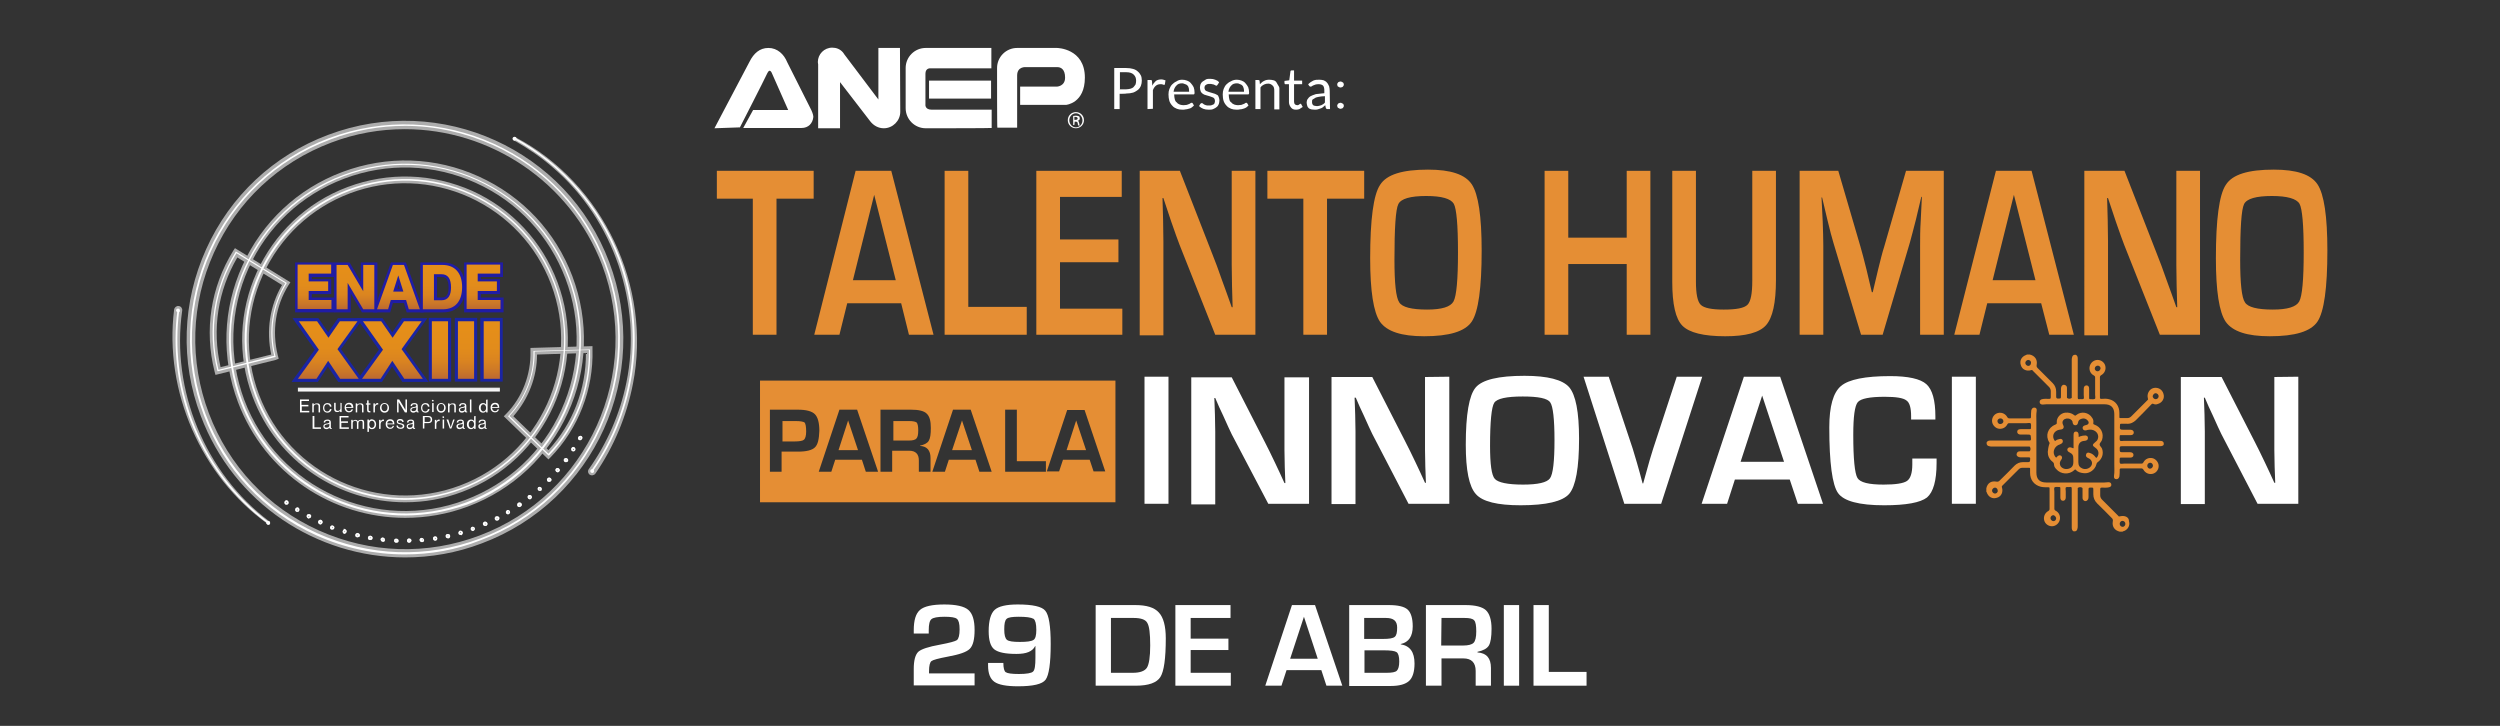 <?xml version="1.0" encoding="utf-8"?>
<!-- Generator: Adobe Illustrator 26.2.1, SVG Export Plug-In . SVG Version: 6.00 Build 0)  -->
<svg version="1.1" id="Capa_2_00000181060468512220565300000012615655904535689363_"
	 xmlns="http://www.w3.org/2000/svg" xmlns:xlink="http://www.w3.org/1999/xlink" x="0px" y="0px" viewBox="0 0 834.2 242.2"
	 style="enable-background:new 0 0 834.2 242.2;" xml:space="preserve">
<rect x="0" y="0" width="834.2" height="242.2" fill="#333333" stroke="none"/>
<style type="text/css">
	.st0{fill:#FFFFFF;}
	.st1{fill:none;stroke:url(#SVGID_1_);stroke-width:1.294;stroke-miterlimit:10;}
	
		.st2{fill:url(#SVGID_00000098936993446818052790000003671983747055579522_);stroke:#201CA5;stroke-width:1.861;stroke-miterlimit:10;}
	
		.st3{fill:url(#SVGID_00000029024667850880523590000011318065268696651651_);stroke:#201CA5;stroke-width:1.861;stroke-miterlimit:10;}
	
		.st4{fill:url(#SVGID_00000160166733650662100080000006232415845568119729_);stroke:#201CA5;stroke-width:1.861;stroke-miterlimit:10;}
	
		.st5{fill:url(#SVGID_00000176011242324794938240000010462841946600901003_);stroke:#201CA5;stroke-width:1.861;stroke-miterlimit:10;}
	
		.st6{fill:url(#SVGID_00000120557643539233960390000010357820908687422603_);stroke:#201CA5;stroke-width:1.861;stroke-miterlimit:10;}
	
		.st7{fill:url(#SVGID_00000179644155289539819850000006019073943649570230_);stroke:#1A24A3;stroke-width:2.07;stroke-miterlimit:10;}
	
		.st8{fill:url(#SVGID_00000127026690595395735090000007051206881218618760_);stroke:#1A24A3;stroke-width:2.07;stroke-miterlimit:10;}
	
		.st9{fill:url(#SVGID_00000077299159738017117550000013377897516577778339_);stroke:#1A24A3;stroke-width:2.07;stroke-miterlimit:10;}
	
		.st10{fill:url(#SVGID_00000168824792159047398120000016580741135476491174_);stroke:#1A24A3;stroke-width:2.07;stroke-miterlimit:10;}
	
		.st11{fill:url(#SVGID_00000021809344754933929970000001375874685034324404_);stroke:#1A24A3;stroke-width:2.07;stroke-miterlimit:10;}
	.st12{fill:url(#SVGID_00000008124406160435056020000006015753779890515586_);}
	.st13{fill:url(#SVGID_00000089560391230271995950000017310072929725108926_);}
	.st14{fill:url(#SVGID_00000109004759513707472250000015106993805079059639_);}
	.st15{fill:url(#SVGID_00000072962705091315643900000007010776065861152149_);}
	.st16{fill:url(#SVGID_00000132790773080639457660000015483028330884249999_);}
	.st17{fill:url(#SVGID_00000149354387673559974960000010625991775574412432_);}
	.st18{fill:url(#SVGID_00000150787790225979616670000017367702129121059515_);}
	.st19{fill:url(#SVGID_00000130612668142286002860000003008376897275948694_);}
	.st20{fill:url(#SVGID_00000114796595931240908370000005326090193015275683_);}
	.st21{fill:url(#SVGID_00000045580589398845169590000013451687155131533449_);}
	.st22{opacity:0.6;}
	.st23{fill:#E58E34;}
</style>
<g>
	<g>
		<g>
			<path class="st0" d="M373.6,31.3v5.1h-1.8V22.7h4c0.9,0,1.6,0.1,2.3,0.3c0.7,0.2,1.2,0.5,1.6,0.9c0.4,0.3,0.8,0.9,1,1.3
				s0.3,1.1,0.3,1.7s-0.1,1.2-0.3,1.7c-0.2,0.5-0.5,1-1,1.4c-0.4,0.3-1,0.7-1.6,0.9c-0.7,0.2-1.4,0.3-2.2,0.3
				C375.8,31.3,373.6,31.3,373.6,31.3z M373.6,29.8h2.2c0.5,0,1-0.1,1.4-0.2s0.8-0.3,1-0.5s0.4-0.5,0.7-0.9c0.1-0.3,0.2-0.8,0.2-1.2
				c0-0.9-0.2-1.5-0.8-2.1c-0.5-0.5-1.3-0.8-2.4-0.8h-2.2v5.6L373.6,29.8L373.6,29.8z"/>
			<path class="st0" d="M382.9,36.4v-9.7h1c0.2,0,0.3,0,0.4,0.1s0.1,0.2,0.1,0.3l0.1,1.5c0.3-0.7,0.8-1.2,1.2-1.6
				c0.4-0.3,1.1-0.5,1.7-0.5c0.2,0,0.5,0,0.8,0.1c0.2,0.1,0.4,0.1,0.7,0.2l-0.2,1.3c0,0.2-0.1,0.2-0.3,0.2c-0.1,0-0.2,0-0.4-0.1
				c-0.2-0.1-0.4-0.1-0.8-0.1c-0.7,0-1.1,0.2-1.5,0.5s-0.8,0.9-1,1.5v6.2L382.9,36.4L382.9,36.4z"/>
			<path class="st0" d="M394.5,26.6c0.5,0,1.1,0.1,1.6,0.3s0.9,0.4,1.3,0.9c0.3,0.3,0.7,0.9,0.9,1.3c0.2,0.5,0.3,1.2,0.3,1.8
				c0,0.2,0,0.4-0.1,0.5s-0.1,0.1-0.3,0.1h-6.4c0,0.7,0.1,1.1,0.2,1.6c0.1,0.4,0.3,0.9,0.7,1.1c0.2,0.3,0.5,0.5,1,0.7
				c0.3,0.1,0.8,0.2,1.2,0.2c0.4,0,0.8-0.1,1.1-0.1c0.3-0.1,0.5-0.2,0.8-0.3c0.2-0.1,0.4-0.2,0.5-0.3c0.1-0.1,0.3-0.1,0.4-0.1
				s0.2,0,0.3,0.2l0.4,0.7c-0.2,0.2-0.4,0.4-0.8,0.7s-0.7,0.3-1,0.4s-0.7,0.2-1,0.2c-0.3,0.1-0.7,0.1-1.1,0.1
				c-0.7,0-1.3-0.1-1.8-0.3s-1.1-0.5-1.5-1c-0.4-0.4-0.8-1-1-1.6c-0.2-0.7-0.3-1.4-0.3-2.2c0-0.7,0.1-1.3,0.3-1.8
				c0.2-0.5,0.5-1.1,0.9-1.5s0.9-0.8,1.4-1C393.2,26.7,393.8,26.6,394.5,26.6z M394.5,27.8c-0.9,0-1.5,0.2-2,0.8
				c-0.4,0.4-0.8,1.1-0.9,2h5.2c0-0.4-0.1-0.8-0.1-1.1c-0.1-0.3-0.2-0.7-0.4-0.9c-0.2-0.2-0.4-0.4-0.8-0.5S394.9,27.8,394.5,27.8z"
				/>
			<path class="st0" d="M406.2,28.4c-0.1,0.1-0.2,0.2-0.3,0.2c-0.1,0-0.2,0-0.3-0.1c-0.1-0.1-0.2-0.1-0.4-0.2s-0.4-0.2-0.7-0.2
				c-0.2-0.1-0.5-0.1-0.9-0.1c-0.3,0-0.5,0-0.8,0.1c-0.2,0.1-0.4,0.2-0.5,0.3c-0.1,0.1-0.3,0.2-0.3,0.4s-0.1,0.3-0.1,0.5
				s0.1,0.4,0.2,0.7c0.1,0.2,0.3,0.3,0.5,0.4s0.5,0.2,0.8,0.3c0.3,0.1,0.7,0.2,1,0.3c0.3,0.1,0.7,0.2,1,0.3c0.3,0.1,0.5,0.3,0.8,0.4
				c0.2,0.1,0.4,0.4,0.5,0.8c0.1,0.3,0.2,0.7,0.2,1c0,0.4-0.1,0.9-0.2,1.2c-0.1,0.3-0.4,0.8-0.7,1c-0.2,0.2-0.7,0.5-1.2,0.7
				c-0.4,0.2-1,0.2-1.5,0.2c-0.7,0-1.3-0.1-1.8-0.3s-1-0.5-1.4-0.9l0.4-0.7c0.1-0.1,0.1-0.1,0.2-0.2c0.1,0,0.1-0.1,0.3-0.1
				s0.2,0,0.3,0.1c0.1,0.1,0.3,0.2,0.4,0.3c0.1,0.1,0.4,0.2,0.7,0.3c0.2,0.1,0.5,0.1,1,0.1c0.3,0,0.7,0,0.9-0.1
				c0.2-0.1,0.4-0.2,0.7-0.3c0.1-0.1,0.3-0.3,0.3-0.5c0.1-0.2,0.1-0.4,0.1-0.7s-0.1-0.5-0.2-0.7s-0.3-0.3-0.5-0.4s-0.5-0.2-0.8-0.3
				c-0.2-0.1-0.7-0.2-1-0.3c-0.3-0.1-0.7-0.2-1-0.3c-0.3-0.1-0.5-0.3-0.8-0.5c-0.2-0.2-0.4-0.4-0.5-0.8c-0.1-0.3-0.2-0.7-0.2-1.1
				c0-0.3,0.1-0.8,0.2-1.1c0.1-0.3,0.4-0.7,0.7-0.9c0.3-0.2,0.7-0.4,1.1-0.7c0.4-0.2,0.9-0.2,1.4-0.2c0.7,0,1.2,0.1,1.7,0.3
				c0.5,0.2,1,0.4,1.3,0.9L406.2,28.4z"/>
			<path class="st0" d="M412.7,26.6c0.5,0,1.1,0.1,1.6,0.3s0.9,0.4,1.3,0.9c0.3,0.3,0.7,0.9,0.9,1.3c0.2,0.5,0.3,1.2,0.3,1.8
				c0,0.2,0,0.4-0.1,0.5s-0.1,0.1-0.3,0.1H410c0,0.7,0.1,1.1,0.2,1.6s0.3,0.9,0.7,1.1c0.2,0.3,0.5,0.5,1,0.7
				c0.3,0.1,0.8,0.2,1.2,0.2s0.8-0.1,1.1-0.1c0.3-0.1,0.5-0.2,0.8-0.3s0.4-0.2,0.5-0.3s0.3-0.1,0.4-0.1s0.2,0,0.3,0.2l0.4,0.7
				c-0.2,0.2-0.4,0.4-0.8,0.7c-0.3,0.2-0.7,0.3-1,0.4s-0.7,0.2-1.1,0.2c-0.3,0.1-0.7,0.1-1.1,0.1c-0.7,0-1.3-0.1-1.8-0.3
				s-1.1-0.5-1.5-1c-0.4-0.4-0.8-1-1-1.6s-0.3-1.4-0.3-2.2c0-0.7,0.1-1.3,0.3-1.8c0.2-0.5,0.5-1.1,0.9-1.5s0.9-0.8,1.4-1
				C411.4,26.7,412.1,26.6,412.7,26.6z M412.8,27.8c-0.9,0-1.5,0.2-2,0.8c-0.4,0.4-0.8,1.1-0.9,2h5.2c0-0.4,0-0.8-0.1-1.1
				c-0.1-0.3-0.2-0.7-0.4-0.9c-0.2-0.2-0.4-0.4-0.8-0.5C413.5,27.9,413.1,27.8,412.8,27.8z"/>
			<path class="st0" d="M418.9,36.4v-9.7h1c0.2,0,0.4,0.1,0.4,0.3l0.1,1.1c0.4-0.4,0.9-0.9,1.4-1.1c0.5-0.3,1.1-0.4,1.8-0.4
				c0.5,0,1,0.1,1.4,0.2s0.8,0.4,1,0.8c0.2,0.3,0.4,0.8,0.7,1.2s0.2,1,0.2,1.5v6.2h-1.7v-6.2c0-0.8-0.1-1.3-0.5-1.7
				s-0.9-0.7-1.5-0.7c-0.5,0-1,0.1-1.4,0.3s-0.9,0.5-1.2,1v7.2L418.9,36.4L418.9,36.4z"/>
			<path class="st0" d="M432.5,36.6c-0.8,0-1.3-0.2-1.7-0.7s-0.7-1.1-0.7-1.8v-6h-1.2c-0.1,0-0.2,0-0.2-0.1s-0.1-0.1-0.1-0.3V27
				l1.6-0.2l0.4-3c0-0.1,0-0.2,0.1-0.2s0.1-0.1,0.2-0.1h0.9v3.4h2.7v1.2h-2.7v5.8c0,0.4,0.1,0.7,0.3,0.9c0.2,0.2,0.4,0.3,0.8,0.3
				c0.2,0,0.3,0,0.4-0.1c0.1,0,0.2-0.1,0.3-0.2c0.1-0.1,0.2-0.1,0.2-0.1s0.1-0.1,0.2-0.1s0.2,0.1,0.2,0.2l0.5,0.9
				c-0.3,0.2-0.7,0.4-1.1,0.7C433.4,36.5,432.9,36.6,432.5,36.6z"/>
			<path class="st0" d="M443.8,36.4H443c-0.1,0-0.3,0-0.4-0.1c-0.1-0.1-0.2-0.2-0.2-0.3l-0.2-0.9c-0.2,0.2-0.5,0.4-0.8,0.7
				c-0.2,0.2-0.5,0.3-0.8,0.4c-0.2,0.1-0.5,0.2-0.9,0.3c-0.3,0.1-0.7,0.1-1,0.1c-0.4,0-0.8-0.1-1.1-0.1c-0.3-0.1-0.7-0.2-0.9-0.4
				c-0.2-0.2-0.4-0.4-0.5-0.8c-0.1-0.3-0.2-0.8-0.2-1.1c0-0.3,0.1-0.8,0.3-1.1s0.5-0.7,1-1c0.4-0.2,1.1-0.5,1.8-0.7
				c0.8-0.1,1.6-0.2,2.8-0.3v-0.8c0-0.8-0.1-1.3-0.4-1.7c-0.3-0.3-0.8-0.5-1.4-0.5c-0.4,0-0.8,0-1.1,0.1s-0.5,0.2-0.8,0.3
				c-0.2,0.1-0.4,0.2-0.5,0.3c-0.1,0.1-0.3,0.1-0.4,0.1s-0.2,0-0.3-0.1c-0.1-0.1-0.1-0.1-0.2-0.2l-0.3-0.5c0.5-0.5,1.1-0.9,1.7-1.2
				c0.7-0.3,1.3-0.3,2.1-0.3c0.5,0,1,0.1,1.4,0.2c0.4,0.2,0.8,0.4,1.1,0.8c0.3,0.3,0.5,0.8,0.7,1.2c0.1,0.4,0.2,1,0.2,1.5
				L443.8,36.4L443.8,36.4z M439.3,35.4c0.3,0,0.5,0,0.9-0.1s0.4-0.1,0.7-0.2c0.2-0.1,0.4-0.2,0.7-0.4c0.2-0.2,0.4-0.3,0.5-0.5v-2.1
				c-0.8,0-1.4,0.1-2,0.2c-0.5,0.1-1,0.2-1.3,0.4c-0.3,0.2-0.5,0.3-0.8,0.5c-0.2,0.2-0.2,0.4-0.2,0.8c0,0.2,0,0.4,0.1,0.7
				c0.1,0.2,0.2,0.3,0.3,0.4s0.3,0.2,0.5,0.2S439.1,35.4,439.3,35.4z"/>
			<path class="st0" d="M446.2,28.2c0-0.2,0-0.3,0.1-0.4s0.1-0.2,0.2-0.3c0.1-0.1,0.2-0.2,0.4-0.2c0.1-0.1,0.3-0.1,0.4-0.1
				s0.3,0,0.4,0.1s0.2,0.1,0.4,0.2c0.1,0.1,0.2,0.2,0.2,0.3c0.1,0.1,0.1,0.3,0.1,0.4c0,0.2,0,0.3-0.1,0.4s-0.1,0.2-0.2,0.3
				c-0.1,0.1-0.2,0.2-0.4,0.2c-0.1,0.1-0.3,0.1-0.4,0.1s-0.3,0-0.4-0.1c-0.1-0.1-0.2-0.1-0.4-0.2s-0.2-0.2-0.2-0.3
				C446.3,28.6,446.2,28.4,446.2,28.2z M446.2,35.3c0-0.2,0-0.3,0.1-0.4s0.1-0.2,0.2-0.3c0.1-0.1,0.2-0.2,0.4-0.2
				c0.1-0.1,0.3-0.1,0.4-0.1s0.3,0,0.4,0.1s0.2,0.1,0.4,0.2s0.2,0.2,0.2,0.3c0.1,0.1,0.1,0.3,0.1,0.4c0,0.2,0,0.3-0.1,0.4
				s-0.1,0.2-0.2,0.3c-0.1,0.1-0.2,0.2-0.4,0.2c-0.1,0.1-0.3,0.1-0.4,0.1s-0.3,0-0.4-0.1c-0.1-0.1-0.2-0.1-0.4-0.2
				c-0.1-0.1-0.2-0.2-0.2-0.3C446.3,35.7,446.2,35.5,446.2,35.3z"/>
		</g>
	</g>
	<g>
		<g>
			<path class="st0" d="M238.4,42.8l11.7-22.2c1.4-2.8,3.4-4.6,6.3-4.6c3,0,5.2,2.1,6.3,4.8l7.7,15.3c0.5,0.9,1,2.2,1,2.9
				c-0.2,2.2-1.7,3.7-3.9,3.7H248l3.3-6H263l-5.4-12.2c0,0-0.7-2-1.6,0s-9.1,18-9.1,18L238.4,42.8L238.4,42.8z"/>
			<path class="st0" d="M300.4,37.3c0,3-2.5,5.5-5.5,5.5c-1.8,0-3.4-0.9-4.5-2.3l-10.1-13.1v15.4H273V21.5c0-0.2-0.1-0.5-0.1-0.8
				c0-2.6,2.1-4.8,4.8-4.8c1.4,0,2.6,0.5,3.5,1.5c0.2,0.2,0.3,0.4,0.5,0.7l11.4,15.1V16h7.2C300.3,16.1,300.4,37.2,300.4,37.3z"/>
			<path class="st0" d="M308.9,42.8c-3.7,0-6.7-3-6.7-6.7V22.7c0-3.7,3-6.7,6.7-6.7s21.9,0,21.9,0v6.8h-20.3c0,0-1.7-0.2-1.7,1.8
				c0,2.1,0,10.2,0,10.2s-0.3,1.8,2.1,1.8c2.3,0,20,0,20,0v6.1C330.7,42.8,312.6,42.8,308.9,42.8L308.9,42.8z"/>
			<polygon class="st0" points="310,26.9 330.7,26.9 330.7,32.9 310,32.9 			"/>
			<path class="st0" d="M332.7,22.7c0-3.7,3-6.7,6.7-6.7s13.3,0,13.3,0s9.3,0.1,9.3,9.9c0,8.6-6.3,9.1-6.3,9.1h-15.3v-6.1h12.3
				c0,0,2.7-0.1,2.7-3s-1.5-3.5-2.6-3.5c-1.2,0-10.5,0-10.5,0s-2.9-0.3-2.9,2.8s0,17.4,0,17.4h-6.6
				C332.7,42.8,332.7,26.5,332.7,22.7L332.7,22.7z"/>
		</g>
		<path class="st0" d="M359,37.4c1.5,0,2.7,1.2,2.7,2.7s-1.2,2.7-2.7,2.7s-2.7-1.2-2.7-2.7S357.5,37.4,359,37.4L359,37.4z M359,37.8
			c-1.2,0-2.2,1.1-2.2,2.3c0,1.3,1,2.4,2.2,2.4s2.2-1,2.2-2.3S360.2,37.8,359,37.8L359,37.8z M358.5,41.7h-0.4v-3
			c0.2,0,0.5-0.1,0.9-0.1s0.8,0.1,1,0.2c0.2,0.1,0.3,0.3,0.3,0.7s-0.2,0.7-0.7,0.8l0,0c0.2,0,0.4,0.3,0.5,0.8
			c0.1,0.4,0.1,0.7,0.2,0.8h-0.5c-0.1-0.1-0.1-0.3-0.2-0.8c-0.1-0.4-0.2-0.5-0.7-0.5h-0.3L358.5,41.7L358.5,41.7z M358.5,40h0.3
			c0.4,0,0.8-0.1,0.8-0.5c0-0.2-0.2-0.5-0.8-0.5c-0.1,0-0.2,0-0.3,0V40z"/>
	</g>
</g>
<g>
	<g>
		<g>
			
				<linearGradient id="SVGID_1_" gradientUnits="userSpaceOnUse" x1="133.1" y1="-5.349" x2="133.1" y2="-6.642" gradientTransform="matrix(1 0 0 -1 0 124)">
				<stop  offset="0" style="stop-color:#E6E6E6"/>
				<stop  offset="0.702" style="stop-color:#F6F6F6"/>
				<stop  offset="1" style="stop-color:#FFFFFF"/>
			</linearGradient>
			<line class="st1" x1="166.8" y1="130" x2="99.4" y2="130"/>
			<g>
				
					<linearGradient id="SVGID_00000098932915344350673630000014877050224699040156_" gradientUnits="userSpaceOnUse" x1="99.421" y1="28.1" x2="110.721" y2="28.1" gradientTransform="matrix(1 0 0 -1 0 124)">
					<stop  offset="0.273" style="stop-color:#E6E6E6"/>
					<stop  offset="0.968" style="stop-color:#FEFEFE;stop-opacity:4.375303e-02"/>
					<stop  offset="1" style="stop-color:#FFFFFF;stop-opacity:0"/>
				</linearGradient>
				
					<polygon style="fill:url(#SVGID_00000098932915344350673630000014877050224699040156_);stroke:#201CA5;stroke-width:1.861;stroke-miterlimit:10;" points="
					103.1,97.2 109.6,97.2 109.6,94.1 103.1,94.1 103.1,91.5 110.6,91.5 110.6,88.5 99.4,88.5 99.4,103.3 110.7,103.3 110.7,100.2 
					103.1,100.2 				"/>
				
					<linearGradient id="SVGID_00000003786839355251846130000015301849952810998153_" gradientUnits="userSpaceOnUse" x1="112.38" y1="28.1" x2="125.009" y2="28.1" gradientTransform="matrix(1 0 0 -1 0 124)">
					<stop  offset="0.273" style="stop-color:#E6E6E6"/>
					<stop  offset="0.968" style="stop-color:#FEFEFE;stop-opacity:4.375303e-02"/>
					<stop  offset="1" style="stop-color:#FFFFFF;stop-opacity:0"/>
				</linearGradient>
				
					<polygon style="fill:url(#SVGID_00000003786839355251846130000015301849952810998153_);stroke:#201CA5;stroke-width:1.861;stroke-miterlimit:10;" points="
					121.3,97.3 121.3,97.3 116.1,88.5 112.4,88.5 112.4,103.3 116.1,103.3 116.1,94.5 116.1,94.5 121.3,103.3 125,103.3 125,88.5 
					121.3,88.5 				"/>
				
					<linearGradient id="SVGID_00000018950852611334119590000002963920647834473872_" gradientUnits="userSpaceOnUse" x1="125.8" y1="28.1" x2="140.183" y2="28.1" gradientTransform="matrix(1 0 0 -1 0 124)">
					<stop  offset="0.273" style="stop-color:#E6E6E6"/>
					<stop  offset="0.968" style="stop-color:#FEFEFE;stop-opacity:4.375303e-02"/>
					<stop  offset="1" style="stop-color:#FFFFFF;stop-opacity:0"/>
				</linearGradient>
				
					<path style="fill:url(#SVGID_00000018950852611334119590000002963920647834473872_);stroke:#201CA5;stroke-width:1.861;stroke-miterlimit:10;" d="
					M131.1,88.5l-5.3,14.8h3.7l0.9-3.1h5.1l0.9,3.1h3.7l-5.3-14.8H131.1z M131.3,97.3l1.7-5.4l0,0l1.7,5.4H131.3z"/>
				
					<linearGradient id="SVGID_00000142154137831958624780000002517782763375558300_" gradientUnits="userSpaceOnUse" x1="141.2" y1="28.1" x2="154.324" y2="28.1" gradientTransform="matrix(1 0 0 -1 0 124)">
					<stop  offset="0.273" style="stop-color:#E6E6E6"/>
					<stop  offset="0.968" style="stop-color:#FEFEFE;stop-opacity:4.375303e-02"/>
					<stop  offset="1" style="stop-color:#FFFFFF;stop-opacity:0"/>
				</linearGradient>
				
					<path style="fill:url(#SVGID_00000142154137831958624780000002517782763375558300_);stroke:#201CA5;stroke-width:1.861;stroke-miterlimit:10;" d="
					M147.7,88.5h-6.5v14.8h6.7c4.1,0,6.4-2.6,6.4-7.4C154.3,91.1,151.9,88.5,147.7,88.5z M147.4,100.2h-2.5v-8.7h2.5
					c2.3,0,3.2,1.7,3.2,4.4C150.6,98.6,149.7,100.2,147.4,100.2z"/>
				
					<linearGradient id="SVGID_00000034084764186469542210000017224954994405245317_" gradientUnits="userSpaceOnUse" x1="155.756" y1="28.1" x2="167.056" y2="28.1" gradientTransform="matrix(1 0 0 -1 0 124)">
					<stop  offset="0.273" style="stop-color:#E6E6E6"/>
					<stop  offset="0.968" style="stop-color:#FEFEFE;stop-opacity:4.375303e-02"/>
					<stop  offset="1" style="stop-color:#FFFFFF;stop-opacity:0"/>
				</linearGradient>
				
					<polygon style="fill:url(#SVGID_00000034084764186469542210000017224954994405245317_);stroke:#201CA5;stroke-width:1.861;stroke-miterlimit:10;" points="
					159.5,100.2 159.5,97.2 165.9,97.2 165.9,94.1 159.5,94.1 159.5,91.5 166.9,91.5 166.9,88.5 155.8,88.5 155.8,103.3 
					167.1,103.3 167.1,100.2 				"/>
			</g>
			<g>
				
					<linearGradient id="SVGID_00000080187774244533455980000003479507554622246321_" gradientUnits="userSpaceOnUse" x1="109.45" y1="-2.363" x2="109.45" y2="16.837" gradientTransform="matrix(1 0 0 -1 0 124)">
					<stop  offset="0.273" style="stop-color:#E6E6E6"/>
					<stop  offset="0.968" style="stop-color:#FEFEFE;stop-opacity:4.375303e-02"/>
					<stop  offset="1" style="stop-color:#FFFFFF;stop-opacity:0"/>
				</linearGradient>
				
					<path style="fill:url(#SVGID_00000080187774244533455980000003479507554622246321_);stroke:#1A24A3;stroke-width:2.07;stroke-miterlimit:10;" d="
					M113.4,126.4l-4-6l-3.9,6h-6.2l7-9.7l-6.7-9.5h6.1l3.8,5.5l3.8-5.5h5.9l-6.7,9.3l7.1,9.9H113.4z"/>
				
					<linearGradient id="SVGID_00000129908857122699551520000010797965584075189692_" gradientUnits="userSpaceOnUse" x1="130.85" y1="-2.363" x2="130.85" y2="16.837" gradientTransform="matrix(1 0 0 -1 0 124)">
					<stop  offset="0.273" style="stop-color:#E6E6E6"/>
					<stop  offset="0.968" style="stop-color:#FEFEFE;stop-opacity:4.375303e-02"/>
					<stop  offset="1" style="stop-color:#FFFFFF;stop-opacity:0"/>
				</linearGradient>
				
					<path style="fill:url(#SVGID_00000129908857122699551520000010797965584075189692_);stroke:#1A24A3;stroke-width:2.07;stroke-miterlimit:10;" d="
					M134.8,126.4l-4-6l-3.9,6h-6.2l7-9.7l-6.7-9.5h6.1l3.8,5.5l3.8-5.5h5.9l-6.7,9.3l7.1,9.9H134.8z"/>
				
					<linearGradient id="SVGID_00000015319114286868298650000008235530467615548852_" gradientUnits="userSpaceOnUse" x1="146.8" y1="-2.363" x2="146.8" y2="16.837" gradientTransform="matrix(1 0 0 -1 0 124)">
					<stop  offset="0.273" style="stop-color:#E6E6E6"/>
					<stop  offset="0.968" style="stop-color:#FEFEFE;stop-opacity:4.375303e-02"/>
					<stop  offset="1" style="stop-color:#FFFFFF;stop-opacity:0"/>
				</linearGradient>
				
					<path style="fill:url(#SVGID_00000015319114286868298650000008235530467615548852_);stroke:#1A24A3;stroke-width:2.07;stroke-miterlimit:10;" d="
					M144.1,107.1h5.4v19.2h-5.4V107.1z"/>
				
					<linearGradient id="SVGID_00000175306343337936476390000001511967020478046592_" gradientUnits="userSpaceOnUse" x1="155.5" y1="-2.363" x2="155.5" y2="16.837" gradientTransform="matrix(1 0 0 -1 0 124)">
					<stop  offset="0.273" style="stop-color:#E6E6E6"/>
					<stop  offset="0.968" style="stop-color:#FEFEFE;stop-opacity:4.375303e-02"/>
					<stop  offset="1" style="stop-color:#FFFFFF;stop-opacity:0"/>
				</linearGradient>
				
					<path style="fill:url(#SVGID_00000175306343337936476390000001511967020478046592_);stroke:#1A24A3;stroke-width:2.07;stroke-miterlimit:10;" d="
					M152.8,107.1h5.4v19.2h-5.4V107.1z"/>
				
					<linearGradient id="SVGID_00000080203399356017095380000010455169432696044161_" gradientUnits="userSpaceOnUse" x1="164" y1="-2.363" x2="164" y2="16.837" gradientTransform="matrix(1 0 0 -1 0 124)">
					<stop  offset="0.273" style="stop-color:#E6E6E6"/>
					<stop  offset="0.968" style="stop-color:#FEFEFE;stop-opacity:4.375303e-02"/>
					<stop  offset="1" style="stop-color:#FFFFFF;stop-opacity:0"/>
				</linearGradient>
				
					<path style="fill:url(#SVGID_00000080203399356017095380000010455169432696044161_);stroke:#1A24A3;stroke-width:2.07;stroke-miterlimit:10;" d="
					M161.3,107.1h5.4v19.2h-5.4V107.1z"/>
			</g>
			<g>
				
					<linearGradient id="SVGID_00000054976003020260675060000005981701354341719946_" gradientUnits="userSpaceOnUse" x1="109.55" y1="-2.42" x2="109.55" y2="16.78" gradientTransform="matrix(1 0 0 -1 0 124)">
					<stop  offset="0" style="stop-color:#BC6931"/>
					<stop  offset="0.129" style="stop-color:#CB7728"/>
					<stop  offset="0.315" style="stop-color:#DA8420"/>
					<stop  offset="0.538" style="stop-color:#E28C1B"/>
					<stop  offset="0.895" style="stop-color:#E58E19"/>
				</linearGradient>
				<path style="fill:url(#SVGID_00000054976003020260675060000005981701354341719946_);" d="M113.5,126.4l-4-6l-3.9,6h-6.2l7-9.7
					l-6.7-9.5h6.1l3.8,5.5l3.8-5.5h5.9l-6.7,9.3l7.1,9.9H113.5z"/>
				
					<linearGradient id="SVGID_00000047049829039749251620000015285456412001771424_" gradientUnits="userSpaceOnUse" x1="130.95" y1="-2.42" x2="130.95" y2="16.78" gradientTransform="matrix(1 0 0 -1 0 124)">
					<stop  offset="0" style="stop-color:#BC6931"/>
					<stop  offset="0.129" style="stop-color:#CB7728"/>
					<stop  offset="0.315" style="stop-color:#DA8420"/>
					<stop  offset="0.538" style="stop-color:#E28C1B"/>
					<stop  offset="0.895" style="stop-color:#E58E19"/>
				</linearGradient>
				<path style="fill:url(#SVGID_00000047049829039749251620000015285456412001771424_);" d="M134.9,126.4l-4-6l-3.9,6h-6.2l7-9.7
					l-6.7-9.5h6.1l3.8,5.5l3.8-5.5h5.9l-6.7,9.3l7.1,9.9H134.9z"/>
				
					<linearGradient id="SVGID_00000019678908895196771180000000330962348744340381_" gradientUnits="userSpaceOnUse" x1="146.8" y1="-2.42" x2="146.8" y2="16.78" gradientTransform="matrix(1 0 0 -1 0 124)">
					<stop  offset="0" style="stop-color:#BC6931"/>
					<stop  offset="0.129" style="stop-color:#CB7728"/>
					<stop  offset="0.315" style="stop-color:#DA8420"/>
					<stop  offset="0.538" style="stop-color:#E28C1B"/>
					<stop  offset="0.895" style="stop-color:#E58E19"/>
				</linearGradient>
				<path style="fill:url(#SVGID_00000019678908895196771180000000330962348744340381_);" d="M144.1,107.2h5.4v19.2h-5.4V107.2z"/>
				
					<linearGradient id="SVGID_00000015313081402621038100000005887546211013703583_" gradientUnits="userSpaceOnUse" x1="155.5" y1="-2.42" x2="155.5" y2="16.78" gradientTransform="matrix(1 0 0 -1 0 124)">
					<stop  offset="0" style="stop-color:#BC6931"/>
					<stop  offset="0.129" style="stop-color:#CB7728"/>
					<stop  offset="0.315" style="stop-color:#DA8420"/>
					<stop  offset="0.538" style="stop-color:#E28C1B"/>
					<stop  offset="0.895" style="stop-color:#E58E19"/>
				</linearGradient>
				<path style="fill:url(#SVGID_00000015313081402621038100000005887546211013703583_);" d="M152.8,107.2h5.4v19.2h-5.4V107.2z"/>
				
					<linearGradient id="SVGID_00000080909160216370453930000004803923370410795688_" gradientUnits="userSpaceOnUse" x1="164.1" y1="-2.42" x2="164.1" y2="16.78" gradientTransform="matrix(1 0 0 -1 0 124)">
					<stop  offset="0" style="stop-color:#BC6931"/>
					<stop  offset="0.129" style="stop-color:#CB7728"/>
					<stop  offset="0.315" style="stop-color:#DA8420"/>
					<stop  offset="0.538" style="stop-color:#E28C1B"/>
					<stop  offset="0.895" style="stop-color:#E58E19"/>
				</linearGradient>
				<path style="fill:url(#SVGID_00000080909160216370453930000004803923370410795688_);" d="M161.4,107.2h5.4v19.2h-5.4V107.2z"/>
			</g>
			<g>
				<path class="st0" d="M102.9,135.1v0.5h-2.2v1.5h2.5v0.5h-3.1v-4.3h3v0.5h-2.5v1.3H102.9z"/>
				<path class="st0" d="M106.8,135.5v2.1h-0.5v-2c0-0.4-0.2-0.7-0.7-0.7s-0.9,0.3-0.9,0.8v1.9h-0.5v-3h0.5v0.4l0,0
					c0.2-0.2,0.5-0.4,1-0.4C106.3,134.5,106.8,134.8,106.8,135.5z"/>
				<path class="st0" d="M109.2,134.9c-0.7,0-1,0.6-1,1.2s0.3,1.2,1,1.2c0.6,0,0.8-0.4,0.9-0.8h0.5c0,0.7-0.6,1.2-1.3,1.2
					c-0.9,0-1.5-0.6-1.5-1.6s0.6-1.6,1.5-1.6c0.8,0,1.3,0.5,1.3,1.2h-0.5C110,135.3,109.8,134.9,109.2,134.9z"/>
				<path class="st0" d="M114,134.5v3h-0.5v-0.4l0,0c-0.2,0.2-0.5,0.4-1,0.4c-0.6,0-1-0.3-1-1v-2.1h0.5v2c0,0.4,0.2,0.7,0.7,0.7
					s0.9-0.3,0.9-0.8v-1.9L114,134.5L114,134.5z"/>
				<path class="st0" d="M117.3,136.6h0.5c-0.2,0.6-0.6,1-1.3,1c-0.9,0-1.5-0.6-1.5-1.6s0.6-1.6,1.5-1.6c1,0,1.4,0.6,1.4,1.7h-2.4
					c0,0.5,0.3,1.1,1,1.1C117,137.2,117.2,136.8,117.3,136.6z M115.4,135.8h1.9c0-0.5-0.4-0.9-0.9-0.9
					C115.8,134.9,115.4,135.3,115.4,135.8z"/>
				<path class="st0" d="M121.3,135.5v2.1h-0.5v-2c0-0.4-0.2-0.7-0.7-0.7s-0.9,0.3-0.9,0.8v1.9h-0.5v-3h0.5v0.4l0,0
					c0.2-0.2,0.5-0.4,1-0.4C120.8,134.5,121.3,134.8,121.3,135.5z"/>
				<path class="st0" d="M123,135v1.8c0,0.3,0.2,0.4,0.6,0.4v0.4c-0.1,0-0.2,0-0.4,0c-0.4,0-0.7-0.2-0.7-0.8V135h-0.4v-0.4h0.4v-1
					h0.5v1h0.6v0.4H123z"/>
				<path class="st0" d="M126.2,134.5v0.5l0,0c-0.7-0.1-1.1,0.4-1.1,1v1.6h-0.5v-3h0.5v0.6l0,0c0.2-0.4,0.4-0.7,0.8-0.7
					C126.1,134.5,126.1,134.5,126.2,134.5z"/>
				<path class="st0" d="M128.3,137.7c-0.9,0-1.5-0.7-1.5-1.6s0.6-1.6,1.5-1.6c0.9,0,1.5,0.7,1.5,1.6
					C129.8,137,129.3,137.7,128.3,137.7z M128.3,137.2c0.7,0,1-0.5,1-1.2s-0.3-1.2-1-1.2s-1,0.5-1,1.2
					C127.3,136.7,127.7,137.2,128.3,137.2z"/>
				<path class="st0" d="M132.5,133.3h0.7l2.1,3.5l0,0v-3.5h0.5v4.3h-0.7l-2.1-3.5l0,0v3.5h-0.5V133.3z"/>
				<path class="st0" d="M138.3,134.9c-0.6,0-0.8,0.2-0.8,0.6H137c0-0.6,0.4-1,1.3-1c0.6,0,1.1,0.2,1.1,1v1.5c0,0.2,0,0.4,0.3,0.3
					v0.3c-0.1,0-0.2,0-0.3,0c-0.3,0-0.5-0.1-0.5-0.4l0,0c-0.2,0.3-0.5,0.5-1,0.5c-0.6,0-1-0.4-1-0.9c0-0.7,0.5-0.9,1.3-1
					c0.5-0.1,0.7-0.2,0.7-0.5C138.9,135.1,138.8,134.9,138.3,134.9z M138.9,136.4v-0.5c-0.1,0.1-0.4,0.2-0.7,0.2
					c-0.6,0.1-0.9,0.3-0.9,0.6c0,0.3,0.2,0.5,0.6,0.5C138.5,137.2,138.9,137,138.9,136.4z"/>
				<path class="st0" d="M141.9,134.9c-0.7,0-1,0.6-1,1.2s0.3,1.2,1,1.2c0.6,0,0.8-0.4,0.9-0.8h0.5c0,0.7-0.6,1.2-1.3,1.2
					c-0.9,0-1.5-0.6-1.5-1.6s0.6-1.6,1.5-1.6c0.8,0,1.3,0.5,1.3,1.2h-0.5C142.7,135.3,142.5,134.9,141.9,134.9z"/>
				<path class="st0" d="M144.1,133.7c0-0.2,0.2-0.3,0.3-0.3s0.3,0.1,0.3,0.3s-0.2,0.3-0.3,0.3C144.3,133.9,144.1,133.8,144.1,133.7
					z M144.7,134.5v3h-0.5v-3H144.7z"/>
				<path class="st0" d="M147.2,137.7c-0.9,0-1.5-0.7-1.5-1.6s0.6-1.6,1.5-1.6s1.5,0.7,1.5,1.6C148.7,137,148.1,137.7,147.2,137.7z
					 M147.2,137.2c0.7,0,1-0.5,1-1.2s-0.3-1.2-1-1.2s-1,0.5-1,1.2C146.2,136.7,146.5,137.2,147.2,137.2z"/>
				<path class="st0" d="M152.1,135.5v2.1h-0.5v-2c0-0.4-0.2-0.7-0.7-0.7s-0.9,0.3-0.9,0.8v1.9h-0.5v-3h0.5v0.4l0,0
					c0.2-0.2,0.5-0.4,1-0.4C151.7,134.5,152.1,134.8,152.1,135.5z"/>
				<path class="st0" d="M154.5,134.9c-0.6,0-0.8,0.2-0.8,0.6h-0.5c0-0.6,0.4-1,1.3-1c0.6,0,1.1,0.2,1.1,1v1.5c0,0.2,0,0.4,0.3,0.3
					v0.3c-0.1,0-0.2,0-0.3,0c-0.3,0-0.5-0.1-0.5-0.4l0,0c-0.2,0.3-0.5,0.5-1,0.5c-0.6,0-1-0.4-1-0.9c0-0.7,0.5-0.9,1.3-1
					c0.5-0.1,0.7-0.2,0.7-0.5C155.1,135.1,155,134.9,154.5,134.9z M155.1,136.4v-0.5c-0.1,0.1-0.4,0.2-0.7,0.2
					c-0.6,0.1-0.9,0.3-0.9,0.6c0,0.3,0.2,0.5,0.6,0.5C154.7,137.2,155.1,137,155.1,136.4z"/>
				<path class="st0" d="M157.3,133.3v4.3h-0.5v-4.3H157.3z"/>
				<path class="st0" d="M162.7,133.3v4.3h-0.5v-0.4l0,0c-0.2,0.2-0.5,0.5-1,0.5c-0.8,0-1.4-0.6-1.4-1.6s0.6-1.6,1.4-1.6
					c0.5,0,0.8,0.2,1,0.5l0,0v-1.6L162.7,133.3L162.7,133.3z M162.2,136.1c0-0.7-0.4-1.2-0.9-1.2c-0.6,0-0.9,0.6-0.9,1.2
					c0,0.6,0.3,1.2,0.9,1.2C161.9,137.2,162.2,136.8,162.2,136.1z"/>
				<path class="st0" d="M166,136.6h0.5c-0.2,0.6-0.6,1-1.3,1c-0.9,0-1.5-0.6-1.5-1.6s0.6-1.6,1.5-1.6c1,0,1.4,0.6,1.4,1.7h-2.4
					c0,0.5,0.3,1.1,1,1.1C165.8,137.2,166,136.8,166,136.6z M164.2,135.8h1.9c0-0.5-0.4-0.9-0.9-0.9S164.2,135.3,164.2,135.8z"/>
				<path class="st0" d="M104.9,138.8v3.8h2.2v0.5h-2.8v-4.3H104.9z"/>
				<path class="st0" d="M109.3,140.4c-0.6,0-0.8,0.2-0.8,0.6H108c0-0.6,0.4-1,1.3-1c0.6,0,1.1,0.2,1.1,1v1.5c0,0.2,0,0.4,0.3,0.3
					v0.3c-0.1,0-0.2,0-0.3,0c-0.3,0-0.5-0.1-0.5-0.4l0,0c-0.2,0.3-0.5,0.5-1,0.5c-0.6,0-1-0.4-1-0.9c0-0.7,0.5-0.9,1.3-1
					c0.5-0.1,0.7-0.2,0.7-0.5C109.9,140.6,109.8,140.4,109.3,140.4z M109.9,141.9v-0.5c-0.1,0.1-0.4,0.2-0.7,0.2
					c-0.6,0.1-0.9,0.3-0.9,0.6c0,0.3,0.2,0.5,0.6,0.5C109.5,142.7,109.9,142.5,109.9,141.9z"/>
				<path class="st0" d="M116.1,140.6v0.5h-2.2v1.5h2.5v0.5h-3.1v-4.3h3v0.5h-2.5v1.3H116.1z"/>
				<path class="st0" d="M121.5,141v2.1H121v-2c0-0.4-0.1-0.7-0.6-0.7s-0.8,0.3-0.8,0.8v1.9h-0.5v-2c0-0.4-0.1-0.7-0.6-0.7
					s-0.8,0.3-0.8,0.8v1.9h-0.5v-3h0.5v0.4l0,0c0.2-0.2,0.4-0.4,0.9-0.4c0.4,0,0.7,0.2,0.8,0.5l0,0c0.2-0.3,0.5-0.5,1-0.5
					C121.2,140,121.5,140.3,121.5,141z"/>
				<path class="st0" d="M125.5,141.6c0,1-0.6,1.6-1.4,1.6c-0.5,0-0.8-0.2-1-0.5l0,0v1.4h-0.5V140h0.5v0.4l0,0
					c0.2-0.2,0.5-0.5,1-0.5C124.9,140,125.5,140.6,125.5,141.6z M125,141.6c0-0.6-0.3-1.2-0.9-1.2s-0.9,0.5-0.9,1.2s0.4,1.2,0.9,1.2
					C124.7,142.7,125,142.2,125,141.6z"/>
				<path class="st0" d="M128.1,140v0.5l0,0c-0.7-0.1-1.1,0.4-1.1,1v1.6h-0.5v-3h0.5v0.6l0,0c0.2-0.4,0.4-0.7,0.8-0.7
					C127.9,140,128,140,128.1,140z"/>
				<path class="st0" d="M131,142.1h0.5c-0.2,0.6-0.6,1-1.3,1c-0.9,0-1.5-0.6-1.5-1.6s0.6-1.6,1.5-1.6c1,0,1.4,0.6,1.4,1.7h-2.4
					c0,0.5,0.3,1.1,1,1.1C130.8,142.7,131,142.4,131,142.1z M129.2,141.3h1.9c0-0.5-0.4-0.9-0.9-0.9
					C129.6,140.4,129.2,140.8,129.2,141.3z"/>
				<path class="st0" d="M134.9,142.2c0,0.6-0.5,0.9-1.2,0.9c-0.9,0-1.4-0.4-1.4-1.1h0.5c0,0.3,0.1,0.7,0.9,0.7
					c0.5,0,0.7-0.3,0.7-0.5c0-0.4-0.4-0.5-0.8-0.6c-0.5-0.1-1.2-0.2-1.2-0.9c0-0.5,0.4-0.9,1.1-0.9c0.8,0,1.2,0.4,1.2,1h-0.5
					c0-0.2-0.2-0.5-0.7-0.5c-0.4,0-0.7,0.2-0.7,0.4c0,0.4,0.4,0.4,0.8,0.5C134.3,141.4,134.9,141.5,134.9,142.2z"/>
				<path class="st0" d="M137.1,140.4c-0.6,0-0.8,0.2-0.8,0.6h-0.5c0-0.6,0.4-1,1.3-1c0.6,0,1.1,0.2,1.1,1v1.5c0,0.2,0,0.4,0.3,0.3
					v0.3c-0.1,0-0.2,0-0.3,0c-0.3,0-0.5-0.1-0.5-0.4l0,0c-0.2,0.3-0.5,0.5-1,0.5c-0.6,0-1-0.4-1-0.9c0-0.7,0.5-0.9,1.3-1
					c0.5-0.1,0.7-0.2,0.7-0.5C137.7,140.6,137.6,140.4,137.1,140.4z M137.7,141.9v-0.5c-0.1,0.1-0.4,0.2-0.7,0.2
					c-0.6,0.1-0.9,0.3-0.9,0.6c0,0.3,0.2,0.5,0.6,0.5C137.3,142.7,137.7,142.5,137.7,141.9z"/>
				<path class="st0" d="M141.1,138.8h1.7c0.8,0,1.4,0.3,1.4,1.2c0,0.9-0.6,1.2-1.4,1.2h-1.2v1.8h-0.5V138.8z M141.7,140.8h1.2
					c0.5,0,0.8-0.2,0.8-0.8c0-0.5-0.3-0.8-0.8-0.8h-1.2V140.8z"/>
				<path class="st0" d="M146.7,140v0.5l0,0c-0.7-0.1-1.1,0.4-1.1,1v1.6h-0.5v-3h0.5v0.6l0,0c0.2-0.4,0.4-0.7,0.8-0.7
					C146.6,140,146.6,140,146.7,140z"/>
				<path class="st0" d="M147.6,139.2c0-0.2,0.2-0.3,0.3-0.3s0.3,0.1,0.3,0.3c0,0.2-0.2,0.3-0.3,0.3
					C147.8,139.4,147.6,139.3,147.6,139.2z M148.2,140v3h-0.5v-3H148.2z"/>
				<path class="st0" d="M149.6,140l0.8,2.6l0,0l0.8-2.6h0.5l-1.1,3h-0.5l-1.1-3H149.6z"/>
				<path class="st0" d="M153.7,140.4c-0.6,0-0.8,0.2-0.8,0.6h-0.5c0-0.6,0.4-1,1.3-1c0.6,0,1.1,0.2,1.1,1v1.5c0,0.2,0,0.4,0.3,0.3
					v0.3c-0.1,0-0.2,0-0.3,0c-0.3,0-0.5-0.1-0.5-0.4l0,0c-0.2,0.3-0.5,0.5-1,0.5c-0.6,0-1-0.4-1-0.9c0-0.7,0.5-0.9,1.3-1
					c0.5-0.1,0.7-0.2,0.7-0.5C154.4,140.6,154.2,140.4,153.7,140.4z M154.4,141.9v-0.5c-0.1,0.1-0.4,0.2-0.7,0.2
					c-0.6,0.1-0.9,0.3-0.9,0.6c0,0.3,0.2,0.5,0.6,0.5C153.9,142.7,154.4,142.5,154.4,141.9z"/>
				<path class="st0" d="M158.7,138.8v4.3h-0.5v-0.4l0,0c-0.2,0.2-0.5,0.5-1,0.5c-0.8,0-1.4-0.6-1.4-1.6s0.6-1.6,1.4-1.6
					c0.5,0,0.8,0.2,1,0.5l0,0v-1.6L158.7,138.8L158.7,138.8z M158.2,141.6c0-0.7-0.4-1.2-0.9-1.2c-0.6,0-0.9,0.6-0.9,1.2
					s0.3,1.2,0.9,1.2C157.8,142.7,158.2,142.3,158.2,141.6z"/>
				<path class="st0" d="M161,140.4c-0.6,0-0.8,0.2-0.8,0.6h-0.5c0-0.6,0.4-1,1.3-1c0.6,0,1.1,0.2,1.1,1v1.5c0,0.2,0,0.4,0.3,0.3
					v0.3c-0.1,0-0.2,0-0.3,0c-0.3,0-0.5-0.1-0.5-0.4l0,0c-0.2,0.3-0.5,0.5-1,0.5c-0.6,0-1-0.4-1-0.9c0-0.7,0.5-0.9,1.3-1
					c0.5-0.1,0.7-0.2,0.7-0.5C161.7,140.6,161.5,140.4,161,140.4z M161.7,141.9v-0.5c-0.1,0.1-0.4,0.2-0.7,0.2
					c-0.6,0.1-0.9,0.3-0.9,0.6c0,0.3,0.2,0.5,0.6,0.5C161.2,142.7,161.7,142.5,161.7,141.9z"/>
			</g>
			<g>
				
					<linearGradient id="SVGID_00000025436328004174595020000002795778461471276984_" gradientUnits="userSpaceOnUse" x1="104.95" y1="20.807" x2="104.95" y2="35.561" gradientTransform="matrix(1 0 0 -1 0 124)">
					<stop  offset="0" style="stop-color:#BC6931"/>
					<stop  offset="0.129" style="stop-color:#CB7728"/>
					<stop  offset="0.315" style="stop-color:#DA8420"/>
					<stop  offset="0.538" style="stop-color:#E28C1B"/>
					<stop  offset="0.895" style="stop-color:#E58E19"/>
				</linearGradient>
				<path style="fill:url(#SVGID_00000025436328004174595020000002795778461471276984_);" d="M109.5,94.1v3H103v3h7.6v3H99.3V88.3
					h11.2v3H103v2.6h6.5V94.1z"/>
				
					<linearGradient id="SVGID_00000118389604134423922600000018058908714244139140_" gradientUnits="userSpaceOnUse" x1="118.6" y1="20.8" x2="118.6" y2="35.554" gradientTransform="matrix(1 0 0 -1 0 124)">
					<stop  offset="0" style="stop-color:#BC6931"/>
					<stop  offset="0.129" style="stop-color:#CB7728"/>
					<stop  offset="0.315" style="stop-color:#DA8420"/>
					<stop  offset="0.538" style="stop-color:#E28C1B"/>
					<stop  offset="0.895" style="stop-color:#E58E19"/>
				</linearGradient>
				<path style="fill:url(#SVGID_00000118389604134423922600000018058908714244139140_);" d="M112.3,88.4h3.7l5.2,8.8l0,0v-8.8h3.7
					v14.8h-3.7l-5.2-8.8l0,0v8.8h-3.7V88.4z"/>
				
					<linearGradient id="SVGID_00000116913744293487276780000001130844582285028785_" gradientUnits="userSpaceOnUse" x1="132.95" y1="20.8" x2="132.95" y2="35.554" gradientTransform="matrix(1 0 0 -1 0 124)">
					<stop  offset="0" style="stop-color:#BC6931"/>
					<stop  offset="0.129" style="stop-color:#CB7728"/>
					<stop  offset="0.315" style="stop-color:#DA8420"/>
					<stop  offset="0.538" style="stop-color:#E28C1B"/>
					<stop  offset="0.895" style="stop-color:#E58E19"/>
				</linearGradient>
				<path style="fill:url(#SVGID_00000116913744293487276780000001130844582285028785_);" d="M130.4,100.1l-0.9,3.1h-3.7l5.3-14.8
					h3.7l5.3,14.8h-3.7l-0.9-3.1H130.4z M134.6,97.3l-1.7-5.4l0,0l-1.7,5.4H134.6z"/>
				
					<linearGradient id="SVGID_00000112626082933220570710000003839064048985706921_" gradientUnits="userSpaceOnUse" x1="147.65" y1="20.8" x2="147.65" y2="35.554" gradientTransform="matrix(1 0 0 -1 0 124)">
					<stop  offset="0" style="stop-color:#BC6931"/>
					<stop  offset="0.129" style="stop-color:#CB7728"/>
					<stop  offset="0.315" style="stop-color:#DA8420"/>
					<stop  offset="0.538" style="stop-color:#E28C1B"/>
					<stop  offset="0.895" style="stop-color:#E58E19"/>
				</linearGradient>
				<path style="fill:url(#SVGID_00000112626082933220570710000003839064048985706921_);" d="M141.1,88.4h6.5c4.1,0,6.6,2.6,6.6,7.4
					c0,4.7-2.3,7.4-6.4,7.4h-6.7L141.1,88.4L141.1,88.4z M144.8,100.2h2.5c2.3,0,3.2-1.7,3.2-4.3c0-2.7-0.9-4.4-3.2-4.4h-2.5V100.2z
					"/>
				
					<linearGradient id="SVGID_00000132791829090322908670000000188686332571876496_" gradientUnits="userSpaceOnUse" x1="161.35" y1="20.807" x2="161.35" y2="35.561" gradientTransform="matrix(1 0 0 -1 0 124)">
					<stop  offset="0" style="stop-color:#BC6931"/>
					<stop  offset="0.129" style="stop-color:#CB7728"/>
					<stop  offset="0.315" style="stop-color:#DA8420"/>
					<stop  offset="0.538" style="stop-color:#E28C1B"/>
					<stop  offset="0.895" style="stop-color:#E58E19"/>
				</linearGradient>
				<path style="fill:url(#SVGID_00000132791829090322908670000000188686332571876496_);" d="M165.8,94.1v3h-6.4v3h7.6v3h-11.3V88.3
					h11.2v3h-7.5v2.6h6.4V94.1z"/>
			</g>
		</g>
		<g class="st22">
			<path class="st0" d="M135.2,167.6c-22,0-42.7-13.4-50.9-35.2c-10.6-28,3.7-59.5,31.7-70c13.6-5.1,28.3-4.6,41.6,1.3
				c13.2,6,23.3,16.8,28.4,30.4c10.6,28-3.7,59.5-31.7,70C148,166.5,141.6,167.6,135.2,167.6z M86.4,131.6
				c10.1,26.9,40.2,40.5,67.1,30.4s40.5-40.2,30.4-67.1c-4.9-13-14.6-23.3-27.3-29.1c-12.7-5.7-26.8-6.2-39.8-1.3
				S93.5,79.1,87.7,91.8C82,104.4,81.5,118.6,86.4,131.6L86.4,131.6z"/>
			<path class="st0" d="M135.2,186c-29.5,0-57.2-18-68.2-47.2c-6.9-18.2-6.2-38,1.8-55.7S91.3,51.8,109.5,45
				c37.6-14.2,79.7,4.9,93.8,42.5c14.2,37.6-4.9,79.7-42.5,93.8C152.4,184.5,143.8,186,135.2,186z M135.1,43.1
				c-8.2,0-16.5,1.4-24.6,4.5C93,54.2,79.1,67.2,71.4,84.3s-8.3,36.1-1.7,53.6s19.6,31.4,36.7,39.1s36.1,8.3,53.6,1.7
				c36.2-13.6,54.5-54.1,40.9-90.3C190.2,60.5,163.4,43.1,135.1,43.1z"/>
			<path class="st0" d="M89.4,174.7C77.6,166,68.7,154,63.5,140.3c-4.4-11.7-5.9-24.4-4.3-36.7l0.6,0.1c-1.6,12.2-0.1,24.8,4.3,36.4
				c5.2,13.7,14,25.5,25.7,34.2L89.4,174.7z"/>
			<path class="st0" d="M172,45.8c29.2,15.3,45.6,49.9,39.2,82.3c-2.1,10.7-6.3,20.9-12.5,29.9c-0.4,0.6-1.3,0.8-1.9,0.4
				c-0.6-0.4-0.8-1.3-0.3-1.9c6.1-8.6,10.4-18.5,12.5-28.8c5.4-26-4.2-54.4-24.4-71.7c-4-3.5-8.4-6.5-13-9.1
				c-0.3-0.1-0.4-0.5-0.2-0.7C171.4,45.7,171.7,45.6,172,45.8L172,45.8z"/>
			<g>
				<g>
					<path class="st0" d="M136.5,181.1c-0.4,0-0.7-0.3-0.7-0.7c0-0.3,0.2-0.6,0.5-0.7c0.1,0,0.2,0,0.3,0c0.2,0,0.4,0.1,0.5,0.2
						s0.2,0.3,0.2,0.5C137.2,180.8,136.9,181.1,136.5,181.1L136.5,181.1z M136.5,180.3L136.5,180.3L136.5,180.3L136.5,180.3
						c-0.1,0-0.1,0.1-0.1,0.2s0.1,0.1,0.1,0.1c0.1,0,0.1-0.1,0.1-0.1C136.6,180.3,136.6,180.3,136.5,180.3z M132.2,181.1
						C132.1,181.1,132.1,181.1,132.2,181.1c-0.4,0-0.8-0.4-0.7-0.8c0-0.3,0.2-0.5,0.5-0.6c0.1,0,0.2-0.1,0.3,0l0,0
						c0.2,0,0.4,0.1,0.5,0.2s0.2,0.3,0.2,0.5s-0.1,0.4-0.2,0.5C132.5,181,132.3,181.1,132.2,181.1z M132.2,180.2
						C132.1,180.2,132.1,180.2,132.2,180.2c-0.1,0-0.1,0.1-0.2,0.1c0,0.1,0.1,0.1,0.1,0.1h0.1c0,0,0,0,0-0.1
						C132.3,180.3,132.3,180.3,132.2,180.2C132.2,180.3,132.2,180.2,132.2,180.2z M140.8,180.9c-0.2,0-0.3-0.1-0.5-0.2
						s-0.2-0.3-0.3-0.5c0-0.3,0.2-0.6,0.5-0.7c0,0,0.1,0,0.2,0c0.2,0,0.4,0,0.5,0.2c0.1,0.1,0.2,0.3,0.3,0.5c0,0.2,0,0.4-0.2,0.5
						C141.3,180.8,141.1,180.9,140.8,180.9C140.9,180.9,140.9,180.9,140.8,180.9z M140.8,180c-0.1,0-0.1,0.1-0.1,0.2
						c0,0,0,0.1,0.1,0.1h0.1c0.1,0,0.1-0.1,0.1-0.2s0-0.1,0-0.1C140.9,180.1,140.9,180,140.8,180L140.8,180z M127.8,180.8
						L127.8,180.8l-0.3-0.1c-0.1,0-0.2-0.1-0.3-0.2c-0.1-0.2-0.2-0.3-0.2-0.5c0-0.3,0.2-0.5,0.5-0.6c0.1,0,0.2-0.1,0.3,0l0,0
						c0.2,0,0.4,0.1,0.5,0.3c0.1,0.2,0.2,0.3,0.2,0.5C128.5,180.5,128.2,180.8,127.8,180.8z M127.8,179.9L127.8,179.9
						c-0.1,0-0.1,0.1-0.1,0.1c0,0.1,0,0.1,0,0.1s0,0,0.1,0.1l0,0c0.1,0,0.1-0.1,0.1-0.1c0-0.1,0-0.1,0-0.1
						C127.9,179.9,127.9,179.9,127.8,179.9L127.8,179.9z M145.2,180.4c-0.4,0-0.7-0.3-0.7-0.6c-0.1-0.3,0.1-0.7,0.5-0.8h0.1l0,0
						c0.4-0.1,0.8,0.2,0.8,0.6c0,0.2,0,0.4-0.1,0.5c-0.1,0.2-0.3,0.3-0.5,0.3C145.2,180.4,145.2,180.4,145.2,180.4z M145.2,179.5
						L145.2,179.5c-0.1,0-0.1,0.1-0.1,0.2s0.1,0.1,0.2,0.1c0.1,0,0.1-0.1,0.1-0.2C145.3,179.6,145.2,179.5,145.2,179.5z
						 M123.5,180.2L123.5,180.2c-0.3,0-0.5-0.1-0.6-0.3c-0.1-0.2-0.2-0.4-0.1-0.5c0-0.3,0.2-0.5,0.5-0.6c0.1,0,0.3-0.1,0.4,0l0,0
						c0.2,0,0.4,0.1,0.5,0.3c0.1,0.2,0.2,0.4,0.1,0.5c0,0.2-0.1,0.4-0.3,0.5C123.8,180.1,123.6,180.2,123.5,180.2z M123.5,179.3
						C123.5,179.3,123.4,179.3,123.5,179.3c-0.1,0-0.1,0.1-0.1,0.1v0.1c0,0,0,0,0.1,0.1c0.1,0,0.1,0,0.1,0s0,0,0.1-0.1
						c0-0.1,0-0.1,0-0.1C123.6,179.3,123.6,179.3,123.5,179.3L123.5,179.3z M149.5,179.6c-0.3,0-0.6-0.2-0.7-0.6
						c-0.1-0.4,0.1-0.7,0.5-0.8h0.1c0.2,0,0.4,0,0.5,0.1c0.2,0.1,0.3,0.3,0.3,0.5c0.1,0.4-0.2,0.8-0.6,0.9
						C149.6,179.6,149.5,179.6,149.5,179.6z M149.4,178.7L149.4,178.7c-0.1,0-0.1,0.1-0.1,0.2s0.1,0.1,0.2,0.1
						c0.1,0,0.1-0.1,0.1-0.2C149.6,178.8,149.5,178.7,149.4,178.7z M119.1,179.3L119.1,179.3c-0.5-0.1-0.7-0.5-0.6-0.9
						c0.1-0.2,0.2-0.4,0.5-0.5c0.1-0.1,0.3-0.1,0.4,0c0.2,0,0.3,0.2,0.5,0.3c0.1,0.2,0.1,0.4,0.1,0.6
						C119.8,179.1,119.5,179.3,119.1,179.3L119.1,179.3z M119.2,178.7L119.2,178.7c0.1,0,0.2,0,0.2-0.1v-0.1l-0.1-0.1l0,0h-0.1
						l-0.1,0.1C119.1,178.6,119.1,178.6,119.2,178.7z M153.7,178.5c-0.1,0-0.2,0-0.4-0.1s-0.3-0.2-0.3-0.4c-0.1-0.4,0.1-0.7,0.4-0.9
						h0.1c0.2,0,0.4,0,0.5,0.1c0.2,0.1,0.3,0.2,0.4,0.4c0.1,0.2,0,0.4-0.1,0.6s-0.2,0.3-0.4,0.4
						C153.8,178.5,153.7,178.5,153.7,178.5z M153.6,177.6c-0.1,0-0.1,0.1-0.1,0.2s0,0.1,0.1,0.1h0.1c0,0,0.1,0,0.1-0.1v-0.1
						c0-0.1,0-0.1-0.1-0.1C153.7,177.6,153.7,177.6,153.6,177.6L153.6,177.6z M115,178.1c-0.1,0-0.1,0-0.2,0
						c-0.2-0.1-0.3-0.2-0.4-0.4c-0.1-0.2-0.1-0.4,0-0.6s0.2-0.4,0.4-0.5l-0.1-0.2l0.5,0.2c0.2,0.1,0.3,0.2,0.4,0.4
						c0.1,0.2,0.1,0.4,0,0.6s-0.2,0.3-0.4,0.4C115.3,178.1,115.1,178.1,115,178.1z M115,177.2L115,177.2c-0.1,0-0.1,0.1-0.1,0.1
						c0,0.1,0,0.1,0,0.1s0,0.1,0.1,0.1s0.2,0,0.2-0.1C115.2,177.4,115.1,177.3,115,177.2L115,177.2L115,177.2z M157.8,177.2
						c-0.1,0-0.2,0-0.3-0.1c-0.2-0.1-0.3-0.2-0.4-0.4c-0.1-0.4,0.1-0.8,0.4-0.9l0,0c0.4-0.1,0.8,0.1,0.9,0.4c0.1,0.2,0.1,0.4,0,0.5
						c-0.1,0.2-0.2,0.3-0.4,0.4C158,177.1,157.9,177.2,157.8,177.2z M157.8,176.3L157.8,176.3c-0.1,0-0.1,0.1-0.1,0.2
						s0.1,0.1,0.1,0.1h0.1c0.1,0,0.1-0.1,0.1-0.1v-0.1C157.9,176.3,157.8,176.3,157.8,176.3z M110.9,176.7c-0.1,0-0.2,0-0.3,0
						c-0.4-0.1-0.6-0.6-0.4-0.9c0.1-0.2,0.2-0.4,0.4-0.4c0.2-0.1,0.3-0.1,0.5,0c0.4,0.1,0.6,0.6,0.4,0.9
						C111.5,176.5,111.2,176.7,110.9,176.7z M110.9,175.8L110.9,175.8c-0.1,0-0.1,0.1-0.1,0.1c0,0.1,0,0.2,0.1,0.2s0.2,0,0.2-0.1
						S111,175.8,110.9,175.8L110.9,175.8L110.9,175.8z M161.9,175.5c-0.3,0-0.6-0.2-0.7-0.4c-0.1-0.2-0.1-0.4,0-0.6s0.2-0.3,0.4-0.4
						c0.4-0.1,0.8,0,1,0.4l0,0c0.2,0.4,0,0.8-0.4,1C162.1,175.5,162,175.5,161.9,175.5z M161.9,174.7
						C161.8,174.7,161.8,174.7,161.9,174.7c-0.1,0-0.2,0.1-0.1,0.2c0,0.1,0.1,0.1,0.2,0.1c0.1,0,0.1-0.1,0.1-0.2
						C162,174.7,161.9,174.7,161.9,174.7z M106.9,175c-0.1,0-0.2,0-0.3-0.1c-0.2-0.1-0.3-0.2-0.4-0.4c-0.1-0.2-0.1-0.4,0-0.6
						s0.2-0.3,0.4-0.4c0.2-0.1,0.4-0.1,0.6,0l0,0c0.4,0.2,0.5,0.6,0.4,1C107.4,174.8,107.2,175,106.9,175z M106.9,174.1L106.9,174.1
						c-0.1,0-0.1,0.1-0.1,0.1c0,0.1,0,0.2,0.1,0.2s0.2,0,0.2-0.1S107,174.2,106.9,174.1L106.9,174.1z M165.8,173.7
						c-0.3,0-0.5-0.1-0.7-0.4c-0.2-0.4,0-0.8,0.3-1h0.1c0.3-0.1,0.7,0,0.9,0.4l0,0c0.2,0.4,0,0.8-0.3,1
						C166,173.7,165.9,173.7,165.8,173.7z M165.8,172.8L165.8,172.8c-0.1,0.1-0.2,0.1-0.1,0.2c0,0.1,0.1,0.1,0.2,0.1
						c0.1,0,0.1-0.1,0.1-0.2C165.9,172.8,165.8,172.8,165.8,172.8z M103,173c-0.1,0-0.2,0-0.3-0.1c-0.3-0.2-0.5-0.6-0.3-1
						c0.1-0.2,0.2-0.3,0.4-0.3c0.2-0.1,0.4-0.1,0.6,0s0.3,0.2,0.4,0.4c0.1,0.2,0,0.4-0.1,0.6s-0.2,0.3-0.4,0.3
						C103.1,173,103.1,173,103,173z M103,172.2L103,172.2c-0.1,0-0.1,0-0.1,0.1s0,0.2,0.1,0.2h0.1c0,0,0.1,0,0.1-0.1v-0.1
						C103.1,172.2,103.1,172.2,103,172.2L103,172.2L103,172.2z M169.6,171.6c-0.1,0-0.1,0-0.2,0c-0.2,0-0.3-0.2-0.5-0.3
						c-0.1-0.2-0.1-0.4-0.1-0.5c0-0.2,0.2-0.3,0.3-0.4c0,0,0.1,0,0.1-0.1c0.3-0.1,0.7,0,0.9,0.3c0.1,0.2,0.1,0.4,0.1,0.5
						c0,0.2-0.2,0.3-0.3,0.4C169.9,171.5,169.7,171.6,169.6,171.6z M169.6,170.7L169.6,170.7c-0.1,0-0.1,0.1-0.1,0.1v0.1l0.1,0.1
						h0.1c0.1,0,0.1-0.1,0-0.2l0,0C169.7,170.7,169.6,170.7,169.6,170.7z M99.2,170.8c-0.1,0-0.3,0-0.4-0.1
						c-0.2-0.1-0.3-0.3-0.3-0.5s0-0.4,0.1-0.6c0.1-0.1,0.2-0.2,0.4-0.3c0.2-0.1,0.5-0.1,0.6,0.1c0.2,0.1,0.3,0.3,0.3,0.5
						s0,0.4-0.1,0.5C99.7,170.7,99.5,170.8,99.2,170.8z M99.2,170L99.2,170c-0.1,0-0.1,0-0.1,0.1s0,0.2,0,0.2c0.1,0,0.2,0,0.2,0
						v-0.1C99.4,170,99.4,170,99.2,170L99.2,170C99.3,170,99.3,170,99.2,170z M173.3,169.2c-0.2,0-0.5-0.1-0.6-0.3
						c-0.1-0.2-0.2-0.4-0.1-0.6c0-0.2,0.1-0.4,0.3-0.5c0,0,0.1-0.1,0.2-0.1c0.3-0.1,0.7,0,0.9,0.3c0.1,0.2,0.2,0.3,0.1,0.5
						c0,0.2-0.1,0.4-0.3,0.5C173.5,169.2,173.4,169.2,173.3,169.2z M173.3,168.4C173.2,168.4,173.2,168.4,173.3,168.4
						c-0.1,0.1-0.1,0.1-0.1,0.1v0.1c0,0.1,0.1,0.1,0.2,0l0.1-0.1v-0.1l0,0C173.3,168.4,173.3,168.4,173.3,168.4z M95.6,168.4
						c-0.1,0-0.3,0-0.4-0.1c-0.3-0.2-0.4-0.7-0.2-1c0.1-0.1,0.2-0.2,0.3-0.3c0.2-0.1,0.5-0.1,0.7,0.1c0.3,0.2,0.4,0.7,0.2,1
						C96.1,168.3,95.9,168.4,95.6,168.4z M95.6,167.5L95.6,167.5c-0.1,0-0.1,0-0.1,0.1s0,0.2,0,0.2c0.1,0,0.2,0,0.2,0
						C95.8,167.7,95.8,167.6,95.6,167.5L95.6,167.5C95.7,167.5,95.7,167.5,95.6,167.5z M176.8,166.6
						C176.7,166.6,176.7,166.6,176.8,166.6c-0.3,0-0.5-0.1-0.6-0.3c-0.2-0.3-0.2-0.8,0.1-1c0.1,0,0.1-0.1,0.2-0.1
						c0.3-0.1,0.6,0,0.8,0.2l0,0c0.1,0.2,0.2,0.3,0.2,0.5s-0.1,0.4-0.3,0.5C177.1,166.6,176.9,166.6,176.8,166.6z M176.8,165.8
						C176.7,165.8,176.7,165.8,176.8,165.8c-0.2,0.1-0.2,0.2-0.1,0.2c0,0,0.1,0,0.1,0.1h0.1l0.1-0.1v-0.1
						C176.8,165.8,176.8,165.8,176.8,165.8z M180.1,163.8c-0.2,0-0.4-0.1-0.5-0.2c-0.3-0.3-0.2-0.8,0-1c0.1-0.1,0.1-0.1,0.2-0.1
						c0.3-0.1,0.6,0,0.8,0.2c0.3,0.3,0.2,0.8,0,1C180.4,163.8,180.3,163.8,180.1,163.8z M180.1,163C180.1,163,180,163,180.1,163
						c-0.1,0-0.1,0-0.1,0.1c0,0,0,0.1,0,0.2c0.1,0.1,0.1,0.1,0.2,0c0.1-0.1,0.1-0.1,0-0.2l0,0C180.2,163,180.1,163,180.1,163z
						 M183.2,160.8c-0.2,0-0.4-0.1-0.5-0.2s-0.2-0.3-0.2-0.5s0.1-0.4,0.2-0.5c0.1-0.1,0.2-0.1,0.3-0.2c0.3-0.1,0.6,0,0.8,0.2l0,0
						c0.3,0.3,0.3,0.7,0,1C183.6,160.7,183.4,160.8,183.2,160.8z M183.2,159.9L183.2,159.9c-0.1,0.1-0.1,0.1-0.1,0.1v0.1
						c0.1,0.1,0.1,0.1,0.2,0C183.4,160.1,183.4,160,183.2,159.9L183.2,159.9C183.3,160,183.2,159.9,183.2,159.9z M186.1,157.6
						c-0.2,0-0.3-0.1-0.5-0.2c-0.1-0.1-0.2-0.3-0.3-0.5c0-0.2,0-0.4,0.2-0.5c0.1-0.1,0.2-0.2,0.3-0.2c0.2-0.1,0.5,0,0.7,0.1
						c0.1,0.1,0.2,0.3,0.3,0.5c0,0.2,0,0.4-0.2,0.5C186.5,157.5,186.3,157.6,186.1,157.6z M186.1,156.7L186.1,156.7
						c-0.1,0-0.1,0-0.1,0.1c0,0,0,0.1,0,0.2c0.1,0.1,0.2,0,0.2,0v-0.1C186.3,156.8,186.3,156.8,186.1,156.7L186.1,156.7
						C186.2,156.7,186.2,156.7,186.1,156.7z M188.8,154.2c-0.2,0-0.3,0-0.4-0.1c-0.2-0.1-0.3-0.3-0.3-0.5s0-0.4,0.1-0.5
						s0.2-0.2,0.3-0.2c0.2-0.1,0.5-0.1,0.7,0.1c0.3,0.2,0.4,0.7,0.1,1C189.2,154.2,189,154.3,188.8,154.2
						C188.9,154.2,188.9,154.2,188.8,154.2z M188.9,153.3C188.8,153.3,188.8,153.3,188.9,153.3l-0.1,0.1v0.1c0,0,0,0.1,0.1,0.1h0.2
						C189,153.5,189,153.4,188.9,153.3L188.9,153.3L188.9,153.3z M191.3,150.6c-0.1,0-0.3,0-0.4-0.1c-0.2-0.1-0.3-0.3-0.3-0.5
						s0-0.4,0.1-0.5s0.2-0.2,0.3-0.3c0.2-0.1,0.5-0.1,0.7,0.1l0,0c0.3,0.2,0.4,0.7,0.2,1c-0.1,0.2-0.3,0.3-0.5,0.3
						C191.4,150.6,191.4,150.6,191.3,150.6z M191.3,149.8L191.3,149.8c-0.1,0-0.1,0-0.1,0.1v0.1c0,0,0,0.1,0.1,0.1h0.1
						c0,0,0.1,0,0.1-0.1C191.5,149.9,191.5,149.8,191.3,149.8C191.4,149.8,191.4,149.8,191.3,149.8z M193.6,146.9
						c-0.1,0-0.2,0-0.4-0.1s-0.3-0.2-0.3-0.4c-0.1-0.2,0-0.4,0.1-0.6c0.1-0.1,0.2-0.3,0.4-0.3c0.2-0.1,0.4-0.1,0.6,0l0,0
						c0.2,0.1,0.3,0.3,0.3,0.4c0.1,0.2,0,0.4-0.1,0.6s-0.3,0.3-0.4,0.3C193.7,146.9,193.7,146.9,193.6,146.9z M193.6,146L193.6,146
						c-0.1,0-0.1,0-0.1,0.1v0.1c0,0,0,0.1,0.1,0.1h0.1c0,0,0.1,0,0.1-0.1v-0.1C193.7,146.1,193.7,146.1,193.6,146L193.6,146z"/>
				</g>
			</g>
			<g>
				<path class="st0" d="M183,153.3l-14.9-14.4l0.8-0.8c5.4-5.5,8.3-13.2,8.1-20.9v-1.1l20.7-0.6v1.1c0.4,13.3-4.7,26.4-13.9,35.9
					L183,153.3z M171.3,138.9l11.7,11.3c8.1-8.8,12.6-20.4,12.5-32.4l-16.3,0.5C179.2,125.8,176.3,133.2,171.3,138.9z"/>
			</g>
			<path class="st0" d="M135.2,172.8c-24.1,0-46.8-14.7-55.8-38.6l0,0c-5.6-14.9-5.1-31.1,1.5-45.6S99.3,63,114.2,57.4
				c14.9-5.6,31.1-5.1,45.6,1.5c14.5,6.6,25.6,18.4,31.2,33.3c5.6,14.9,5.1,31.1-1.5,45.6s-18.4,25.6-33.3,31.2
				C149.3,171.6,142.2,172.8,135.2,172.8z M81.5,133.4c11.1,29.6,44.3,44.6,73.8,33.4c14.3-5.4,25.7-16,32-30
				c6.3-13.9,6.8-29.5,1.4-43.8c-5.4-14.3-16-25.7-30-32c-13.9-6.3-29.5-6.8-43.8-1.4c-14.3,5.4-25.7,16-32,30
				C76.7,103.5,76.2,119.1,81.5,133.4L81.5,133.4z"/>
			<path class="st0" d="M58.8,103.8c-0.1-0.3,0-0.7,0.4-0.8c0.3-0.1,0.7,0,0.8,0.4s0,0.7-0.4,0.8C59.3,104.3,59,104.1,58.8,103.8z"
				/>
			<path class="st0" d="M88.9,174.7c-0.1-0.3,0-0.7,0.4-0.8c0.3-0.1,0.7,0,0.8,0.4c0.1,0.3,0,0.7-0.4,0.8
				C89.4,175.2,89.1,175,88.9,174.7z"/>
			<path class="st0" d="M197,157.4c-0.1-0.3,0-0.7,0.4-0.8s0.7,0,0.8,0.4c0.1,0.3,0,0.7-0.4,0.8C197.5,157.9,197.1,157.7,197,157.4z
				"/>
			<path class="st0" d="M171.1,46.5c-0.1-0.3,0-0.7,0.4-0.8c0.3-0.1,0.7,0,0.8,0.4c0.1,0.3,0,0.7-0.4,0.8
				C171.6,47,171.2,46.8,171.1,46.5z"/>
			<path class="st0" d="M89.3,174.8c-22.2-15.9-34.6-44.3-31.2-71.5c0.1-0.7,0.8-1.3,1.5-1.2c0.8,0.1,1.3,0.8,1.2,1.5
				C57,130.2,68.5,158,89.9,174c0.2,0.2,0.3,0.5,0.1,0.7C89.9,175,89.5,175,89.3,174.8L89.3,174.8z"/>
			<path class="st0" d="M71.9,125.1l-0.3-1.1c-3.5-13.9-1.3-28.1,6.2-40.3l0.6-0.9l18.5,11.4l-0.6,0.9c-4.4,7.1-5.6,15.4-3.6,23.5
				l0.3,1.1l-1,0.4L71.9,125.1z M79.2,85.9c-6.5,11.1-8.5,24-5.6,36.6l16.9-4.2c-1.7-8-0.5-16.2,3.6-23.2L79.2,85.9z"/>
		</g>
		<g>
			<path class="st0" d="M135.1,166.8c-7.5,0-15-1.6-22-4.8c-13-5.9-23-16.5-28-29.9s-4.6-27.9,1.3-40.9s16.5-23,29.9-28
				s27.9-4.6,40.9,1.3c13,5.9,23,16.5,28,29.9s4.6,27.9-1.3,40.9c-5.9,13-16.5,23-29.9,28C147.9,165.6,141.5,166.8,135.1,166.8z
				 M85.7,131.9c5,13.2,14.8,23.7,27.7,29.6c12.9,5.8,27.3,6.3,40.5,1.3s23.7-14.8,29.6-27.7c5.8-12.9,6.3-27.3,1.3-40.5
				S170,70.9,157.1,65c-12.9-5.8-27.2-6.3-40.5-1.3C89.2,74,75.4,104.6,85.7,131.9z"/>
			<path class="st0" d="M135.1,185c-10.1,0-20.1-2.1-29.6-6.4C88,170.7,74.7,156.5,68,138.5c-13.9-37,4.8-78.5,41.8-92.4
				s78.5,4.8,92.4,41.8c6.8,17.9,6.1,37.4-1.8,54.9s-22.1,30.8-40.1,37.5C152.2,183.5,143.7,185,135.1,185z M135.2,42
				c-8.5,0-17,1.5-25.1,4.6c-17.8,6.7-31.9,19.9-39.7,37.2s-8.5,36.6-1.8,54.4c6.7,17.8,19.9,31.9,37.2,39.7
				c17.3,7.8,36.6,8.5,54.4,1.8s31.9-19.9,39.7-37.2s8.5-36.6,1.8-54.4s-19.9-31.9-37.2-39.7C155.1,44.2,145.2,42,135.2,42z"/>
			<path class="st0" d="M89.4,174.7C77.6,166,68.7,154,63.5,140.3c-4.4-11.7-5.9-24.4-4.3-36.7l0.6,0.1c-1.6,12.2-0.1,24.8,4.3,36.4
				c5.2,13.7,14,25.5,25.7,34.2L89.4,174.7z"/>
			<path class="st0" d="M197.8,157.3l-0.5-0.3c14.5-20.6,17.8-47,9-70.6c-6.4-17-18.7-31.2-34.7-39.9l0.3-0.5
				c16.1,8.8,28.5,23.1,35,40.2C215.8,110,212.4,136.5,197.8,157.3z"/>
			<g>
				<g>
					<path class="st0" d="M136.5,181.1c-0.4,0-0.7-0.3-0.7-0.7c0-0.3,0.2-0.6,0.5-0.7c0.1,0,0.2,0,0.3,0c0.4,0,0.7,0.3,0.7,0.7
						C137.2,180.8,136.9,181.1,136.5,181.1L136.5,181.1z M136.5,180.3L136.5,180.3L136.5,180.3L136.5,180.3c-0.1,0-0.1,0.1-0.1,0.1
						c0,0.1,0.1,0.1,0.1,0.1c0.1,0,0.1-0.1,0.1-0.1C136.6,180.3,136.6,180.3,136.5,180.3z M132.2,181.1
						C132.1,181.1,132.1,181.1,132.2,181.1c-0.2,0-0.4-0.1-0.5-0.2s-0.2-0.3-0.2-0.5c0-0.3,0.2-0.5,0.5-0.6c0.1,0,0.2,0,0.3,0l0,0
						c0.2,0,0.4,0.1,0.5,0.2s0.2,0.3,0.2,0.5s-0.1,0.4-0.2,0.5C132.5,181,132.3,181.1,132.2,181.1z M132.2,180.2
						C132.1,180.2,132.1,180.2,132.2,180.2c-0.1,0-0.1,0.1-0.2,0.1c0,0.1,0,0.1,0,0.1h0.1h0.1c0,0,0,0,0-0.1
						C132.3,180.3,132.3,180.3,132.2,180.2C132.2,180.3,132.2,180.2,132.2,180.2z M140.8,180.9c-0.2,0-0.3-0.1-0.5-0.2
						s-0.2-0.3-0.3-0.5c0-0.3,0.2-0.6,0.5-0.7c0,0,0.1,0,0.2,0c0.4,0,0.7,0.3,0.8,0.7C141.6,180.5,141.3,180.9,140.8,180.9
						C140.9,180.9,140.9,180.9,140.8,180.9z M140.9,180C140.8,180,140.8,180,140.9,180L140.9,180C140.8,180,140.8,180,140.9,180
						c-0.1,0-0.1,0.1-0.1,0.2c0,0,0,0.1,0.1,0.1h0.1c0.1,0,0.1-0.1,0.1-0.2C141,180.1,140.9,180,140.9,180z M127.8,180.8
						L127.8,180.8l-0.3-0.1c-0.1,0-0.2-0.1-0.3-0.2c-0.1-0.2-0.2-0.3-0.2-0.5c0-0.3,0.2-0.5,0.5-0.6c0.1,0,0.2-0.1,0.3,0l0,0
						c0.4,0,0.7,0.4,0.6,0.8C128.5,180.5,128.2,180.8,127.8,180.8z M127.8,179.9L127.8,179.9c-0.1,0-0.1,0.1-0.1,0.1
						c0,0.1,0,0.1,0,0.1s0,0,0.1,0.1l0,0c0.1,0,0.1-0.1,0.1-0.1C127.9,180,127.9,179.9,127.8,179.9L127.8,179.9z M145.2,180.4
						c-0.4,0-0.7-0.3-0.7-0.6c-0.1-0.3,0.1-0.7,0.5-0.8h0.1l0,0c0.4-0.1,0.8,0.2,0.8,0.6c0,0.2,0,0.4-0.1,0.5
						c-0.1,0.2-0.3,0.3-0.5,0.3C145.2,180.4,145.2,180.4,145.2,180.4z M145.2,179.5L145.2,179.5c-0.1,0-0.1,0.1-0.1,0.2
						s0.1,0.1,0.2,0.1c0.1,0,0.1-0.1,0.1-0.2C145.3,179.6,145.2,179.5,145.2,179.5z M123.5,180.2L123.5,180.2
						c-0.3,0-0.5-0.1-0.6-0.3c-0.1-0.2-0.2-0.4-0.1-0.5c0-0.3,0.2-0.5,0.5-0.6c0.1,0,0.3-0.1,0.4,0l0,0c0.2,0,0.4,0.1,0.5,0.3
						c0.1,0.2,0.2,0.4,0.1,0.5c0,0.2-0.1,0.4-0.3,0.5C123.8,180.1,123.6,180.2,123.5,180.2z M123.5,179.3
						C123.5,179.3,123.4,179.3,123.5,179.3c-0.1,0-0.1,0.1-0.1,0.1v0.1c0,0,0,0,0.1,0.1c0.1,0,0.1,0,0.1,0s0,0,0.1-0.1
						c0-0.1,0-0.1,0-0.1C123.6,179.3,123.6,179.3,123.5,179.3L123.5,179.3z M149.4,179.6c-0.1,0-0.3,0-0.4-0.1
						c-0.2-0.1-0.3-0.3-0.3-0.5c-0.1-0.3,0.1-0.7,0.5-0.8h0.1c0.2,0,0.4,0,0.6,0.1c0.2,0.1,0.3,0.3,0.3,0.5s0,0.4-0.1,0.5
						c-0.1,0.2-0.3,0.3-0.5,0.3C149.6,179.6,149.5,179.6,149.4,179.6z M149.4,178.7L149.4,178.7c-0.1,0-0.1,0.1-0.1,0.2
						c0,0,0,0.1,0.1,0.1h0.1c0,0,0.1,0,0.1-0.1v-0.1c0,0,0-0.1-0.1-0.1C149.5,178.7,149.5,178.7,149.4,178.7z M119.2,179.3
						L119.2,179.3c-0.5-0.1-0.7-0.5-0.6-0.9c0.1-0.2,0.2-0.4,0.5-0.5c0.1-0.1,0.3-0.1,0.4,0c0.2,0,0.3,0.2,0.5,0.3
						c0.1,0.2,0.1,0.4,0.1,0.6s-0.2,0.3-0.3,0.4C119.5,179.2,119.3,179.3,119.2,179.3L119.2,179.3z M119.2,178.7L119.2,178.7
						C119.3,178.7,119.3,178.7,119.2,178.7c0.1,0,0.2,0,0.2-0.1v-0.1l-0.1-0.1l0,0h-0.1l-0.1,0.1
						C119.1,178.6,119.1,178.6,119.2,178.7z M153.7,178.5c-0.1,0-0.2,0-0.4-0.1s-0.3-0.2-0.3-0.4c-0.1-0.4,0.1-0.7,0.4-0.9h0.1
						c0.4-0.1,0.8,0.1,0.9,0.5c0.1,0.2,0,0.4-0.1,0.6s-0.2,0.3-0.4,0.4C153.8,178.5,153.7,178.5,153.7,178.5z M153.6,177.6
						c-0.1,0-0.1,0.1-0.1,0.2c0,0,0,0.1,0.1,0.1h0.1c0,0,0.1,0,0.1-0.1v-0.1C153.8,177.7,153.7,177.6,153.6,177.6L153.6,177.6z
						 M115,178.1c-0.1,0-0.1,0-0.2,0c-0.2-0.1-0.3-0.2-0.4-0.4c-0.1-0.2-0.1-0.4,0-0.6s0.2-0.4,0.4-0.5l-0.1-0.2l0.5,0.2
						c0.2,0.1,0.3,0.2,0.4,0.4c0.1,0.2,0.1,0.4,0,0.6s-0.2,0.3-0.4,0.4C115.3,178.1,115.1,178.1,115,178.1z M115,177.2L115,177.2
						c-0.1,0-0.1,0.1-0.1,0.1c0,0.1,0,0.1,0,0.1s0,0.1,0.1,0.1s0.2,0,0.2-0.1C115.2,177.4,115.1,177.3,115,177.2L115,177.2
						L115,177.2z M157.8,177.2c-0.1,0-0.2,0-0.3-0.1c-0.2-0.1-0.3-0.2-0.4-0.4c-0.1-0.4,0.1-0.8,0.4-0.9l0,0
						c0.4-0.1,0.8,0.1,0.9,0.4c0.1,0.2,0.1,0.4,0,0.5c-0.1,0.2-0.2,0.3-0.4,0.4C158,177.1,157.9,177.2,157.8,177.2z M157.8,176.3
						L157.8,176.3c-0.1,0-0.1,0.1-0.1,0.2s0.1,0.1,0.1,0.1h0.1c0.1,0,0.1-0.1,0.1-0.1v-0.1C157.9,176.3,157.8,176.3,157.8,176.3z
						 M110.9,176.7c-0.1,0-0.2,0-0.3,0c-0.4-0.1-0.6-0.6-0.4-0.9c0.1-0.2,0.2-0.4,0.4-0.4c0.2-0.1,0.3-0.1,0.5,0
						c0.4,0.1,0.6,0.6,0.4,0.9C111.5,176.5,111.2,176.7,110.9,176.7z M110.9,175.8L110.9,175.8c-0.1,0-0.1,0.1-0.1,0.1
						c0,0.1,0,0.2,0.1,0.2s0.2,0,0.2-0.1S111,175.8,110.9,175.8L110.9,175.8L110.9,175.8z M161.9,175.5c-0.3,0-0.6-0.2-0.7-0.4
						c-0.2-0.4,0-0.8,0.4-1c0.4-0.1,0.8,0,1,0.4l0,0c0.2,0.4,0,0.8-0.4,1C162.1,175.5,162,175.5,161.9,175.5z M161.9,174.7
						C161.8,174.7,161.8,174.7,161.9,174.7c-0.1,0-0.2,0.1-0.1,0.2c0,0.1,0.1,0.1,0.2,0.1c0.1,0,0.1-0.1,0.1-0.2
						C162,174.7,161.9,174.7,161.9,174.7z M106.9,175c-0.1,0-0.2,0-0.3-0.1c-0.2-0.1-0.3-0.2-0.4-0.4c-0.1-0.2-0.1-0.4,0-0.6
						s0.2-0.3,0.4-0.4c0.2-0.1,0.4-0.1,0.6,0l0,0c0.4,0.2,0.5,0.6,0.4,1C107.4,174.8,107.2,175,106.9,175z M106.9,174.1L106.9,174.1
						c-0.1,0-0.1,0.1-0.1,0.1c0,0.1,0,0.2,0.1,0.2s0.2,0,0.2-0.1S107,174.2,106.9,174.1L106.9,174.1z M165.8,173.7
						c-0.3,0-0.5-0.1-0.6-0.4c-0.1-0.2-0.1-0.4,0-0.6s0.2-0.3,0.4-0.4h0.1c0.3-0.1,0.7,0,0.9,0.3l0,0c0.2,0.4,0,0.8-0.3,1
						C166,173.7,165.9,173.7,165.8,173.7z M165.8,172.8L165.8,172.8c-0.1,0-0.1,0.1-0.1,0.1v0.1c0,0.1,0.1,0.1,0.2,0.1
						c0.1,0,0.1-0.1,0.1-0.2C165.9,172.8,165.8,172.8,165.8,172.8z M103,173c-0.1,0-0.2,0-0.3-0.1c-0.3-0.2-0.5-0.6-0.3-1
						c0.1-0.2,0.2-0.3,0.4-0.3c0.2-0.1,0.4-0.1,0.6,0s0.3,0.2,0.4,0.4c0.1,0.2,0,0.4-0.1,0.6s-0.2,0.3-0.4,0.3
						C103.1,173,103.1,173,103,173z M103,172.2L103,172.2c-0.1,0-0.1,0-0.1,0.1s0,0.2,0.1,0.2h0.1c0,0,0.1,0,0.1-0.1v-0.1
						C103.1,172.2,103.1,172.2,103,172.2L103,172.2L103,172.2z M169.6,171.6c-0.1,0-0.1,0-0.2,0c-0.2,0-0.4-0.2-0.5-0.3
						c-0.2-0.3-0.1-0.8,0.2-1c0,0,0.1,0,0.1-0.1c0.3-0.1,0.7,0,0.9,0.3c0.1,0.2,0.1,0.4,0.1,0.5c0,0.2-0.2,0.3-0.3,0.4
						C169.9,171.5,169.7,171.6,169.6,171.6z M169.6,170.7L169.6,170.7c-0.1,0.1-0.2,0.1-0.1,0.2l0.1,0.1h0.1l0.1-0.1v-0.1l0,0
						C169.7,170.7,169.6,170.7,169.6,170.7z M99.2,170.8c-0.1,0-0.3,0-0.4-0.1c-0.2-0.1-0.3-0.3-0.3-0.5s0-0.4,0.1-0.5
						s0.2-0.2,0.4-0.3c0.2-0.1,0.5-0.1,0.6,0.1c0.2,0.1,0.3,0.3,0.3,0.5s0,0.4-0.1,0.5C99.7,170.7,99.5,170.8,99.2,170.8z M99.2,170
						L99.2,170c-0.1,0-0.1,0-0.1,0.1v0.1c0,0,0,0.1,0.1,0.1s0.2,0,0.2,0v-0.1C99.4,170,99.4,170,99.2,170L99.2,170
						C99.3,170,99.3,170,99.2,170z M173.3,169.2c-0.2,0-0.5-0.1-0.6-0.3c-0.1-0.2-0.2-0.4-0.1-0.6c0-0.2,0.1-0.4,0.3-0.5
						c0,0,0.1-0.1,0.2-0.1c0.3-0.1,0.7,0,0.9,0.3c0.1,0.2,0.2,0.3,0.1,0.5c0,0.2-0.1,0.4-0.3,0.5
						C173.5,169.2,173.4,169.2,173.3,169.2z M173.3,168.4C173.2,168.4,173.2,168.4,173.3,168.4c-0.1,0.1-0.1,0.1-0.1,0.1v0.1
						c0,0.1,0.1,0.1,0.2,0l0.1-0.1v-0.1l0,0C173.3,168.4,173.3,168.4,173.3,168.4z M95.6,168.4c-0.1,0-0.3,0-0.4-0.1
						c-0.3-0.2-0.4-0.7-0.2-1c0.1-0.1,0.2-0.2,0.3-0.3c0.2-0.1,0.5-0.1,0.7,0.1c0.3,0.2,0.4,0.7,0.2,1
						C96.1,168.3,95.9,168.4,95.6,168.4z M95.6,167.5L95.6,167.5c-0.1,0-0.1,0-0.1,0.1s0,0.2,0,0.2c0.1,0,0.2,0,0.2,0
						C95.8,167.7,95.8,167.6,95.6,167.5L95.6,167.5C95.7,167.5,95.7,167.5,95.6,167.5z M176.8,166.6c-0.2,0-0.4-0.1-0.6-0.3
						c-0.2-0.3-0.2-0.8,0.1-1c0.1,0,0.1-0.1,0.2-0.1c0.3-0.1,0.6,0,0.8,0.2l0,0c0.1,0.2,0.2,0.3,0.2,0.5s-0.1,0.4-0.3,0.5
						C177.1,166.6,176.9,166.6,176.8,166.6z M176.8,165.8C176.7,165.8,176.7,165.8,176.8,165.8c-0.2,0.1-0.2,0.2-0.1,0.2
						c0.1,0.1,0.1,0.1,0.2,0l0.1-0.1v-0.1C176.8,165.8,176.8,165.8,176.8,165.8z M180.1,163.8c-0.2,0-0.4-0.1-0.5-0.2
						c-0.3-0.3-0.2-0.8,0-1c0.1-0.1,0.1-0.1,0.2-0.1c0.3-0.1,0.6,0,0.8,0.2l0,0c0.3,0.3,0.2,0.8,0,1
						C180.4,163.8,180.3,163.8,180.1,163.8z M180.1,163C180.1,163,180,163,180.1,163c-0.1,0-0.1,0-0.1,0.1c0,0,0,0.1,0,0.2
						c0.1,0.1,0.1,0.1,0.2,0c0.1-0.1,0.1-0.1,0-0.2l0,0C180.2,163,180.1,163,180.1,163z M183.2,160.8c-0.2,0-0.4-0.1-0.5-0.2
						s-0.2-0.3-0.2-0.5s0.1-0.4,0.2-0.5c0.1-0.1,0.2-0.1,0.3-0.2c0.3-0.1,0.6,0,0.8,0.2c0.3,0.3,0.3,0.7,0,1
						C183.6,160.7,183.4,160.8,183.2,160.8L183.2,160.8z M183.2,159.9L183.2,159.9c-0.1,0.1-0.1,0.1-0.1,0.1v0.1
						c0.1,0.1,0.1,0.1,0.2,0C183.4,160.1,183.4,160,183.2,159.9L183.2,159.9C183.3,159.9,183.2,159.9,183.2,159.9z M186.1,157.6
						c-0.2,0-0.3-0.1-0.5-0.2c-0.3-0.3-0.3-0.7-0.1-1c0.1-0.1,0.2-0.2,0.3-0.2c0.2-0.1,0.5,0,0.7,0.1c0.1,0.1,0.2,0.3,0.3,0.5
						c0,0.2,0,0.4-0.2,0.5C186.5,157.5,186.3,157.6,186.1,157.6z M186.1,156.7L186.1,156.7c-0.1,0-0.1,0-0.1,0.1c0,0,0,0.1,0,0.2
						c0.1,0.1,0.2,0,0.2,0v-0.1C186.3,156.8,186.3,156.8,186.1,156.7L186.1,156.7C186.2,156.7,186.2,156.7,186.1,156.7z
						 M188.8,154.2c-0.2,0-0.3,0-0.4-0.1c-0.3-0.3-0.4-0.7-0.1-1c0.1-0.1,0.2-0.2,0.3-0.2c0.2-0.1,0.5-0.1,0.7,0.1
						c0.2,0.1,0.3,0.3,0.3,0.5s0,0.4-0.1,0.5C189.3,154.1,189.1,154.2,188.8,154.2z M188.9,153.3
						C188.8,153.3,188.8,153.3,188.9,153.3l-0.1,0.1c0,0.1,0,0.1,0,0.2c0.1,0,0.1,0,0.2,0v-0.1C189,153.4,189,153.4,188.9,153.3
						L188.9,153.3L188.9,153.3z M191.3,150.6c-0.1,0-0.3,0-0.4-0.1c-0.2-0.1-0.3-0.3-0.3-0.5s0-0.4,0.1-0.5s0.2-0.2,0.3-0.3
						c0.2-0.1,0.5-0.1,0.7,0.1l0,0c0.3,0.2,0.4,0.7,0.2,1c-0.1,0.2-0.3,0.3-0.5,0.3C191.4,150.6,191.4,150.6,191.3,150.6z
						 M191.3,149.8L191.3,149.8c-0.1,0-0.1,0-0.1,0.1v0.1c0,0,0,0.1,0.1,0.1h0.1c0,0,0.1,0,0.1-0.1
						C191.5,149.9,191.5,149.8,191.3,149.8C191.4,149.8,191.4,149.8,191.3,149.8z M193.6,146.9c-0.1,0-0.2,0-0.4-0.1
						s-0.3-0.2-0.3-0.4c-0.1-0.2,0-0.4,0.1-0.6c0.1-0.1,0.2-0.3,0.4-0.3c0.2-0.1,0.4-0.1,0.6,0l0,0c0.2,0.1,0.3,0.3,0.3,0.4
						c0.1,0.2,0,0.4-0.1,0.6s-0.3,0.3-0.4,0.3C193.7,146.9,193.7,146.9,193.6,146.9z M193.6,146L193.6,146c-0.1,0-0.1,0-0.1,0.1v0.1
						c0,0,0,0.1,0.1,0.1h0.1c0,0,0.1,0,0.1-0.1v-0.1C193.7,146.1,193.7,146.1,193.6,146L193.6,146z"/>
				</g>
			</g>
			<g>
				<g>
					<path class="st0" d="M183,152l-13.5-13.1l0.1-0.1c5.5-5.7,8.6-13.5,8.4-21.5v-0.2l18.9-0.5v0.2c0.4,13-4.6,25.9-13.7,35.2H183z
						 M170,138.8l13,12.6c8.9-9.2,13.7-21.8,13.5-34.6l-18.1,0.5C178.5,125.3,175.4,133.1,170,138.8z M72.6,123.9l-0.1-0.3
						C69.1,110,71.3,96,78.6,84.1l0.1-0.2l17,10.5l-0.1,0.2c-4.5,7.3-5.8,15.9-3.7,24.2l0.1,0.3L72.6,123.9z M78.9,84.5
						c-7.2,11.7-9.3,25.6-6,38.9l18.6-4.7c-2.1-8.3-0.7-16.9,3.7-24.2L78.9,84.5z"/>
				</g>
			</g>
			<path class="st0" d="M135.2,172c-23.8,0-46.2-14.5-55-38c-5.5-14.7-5-30.6,1.5-44.9c6.5-14.3,18.1-25.2,32.8-30.7
				s30.6-5,44.9,1.5c14.3,6.5,25.2,18.1,30.7,32.8c11.4,30.3-4,64.3-34.3,75.7C149.1,170.7,142.1,172,135.2,172z M80.8,133.7
				c11.3,30,44.9,45.2,74.9,33.9s45.2-44.9,33.9-74.9c-5.5-14.5-16.3-26.1-30.4-32.5c-14.1-6.4-29.9-6.9-44.5-1.4
				c-14.5,5.5-26.1,16.3-32.5,30.4C75.8,103.4,75.3,119.2,80.8,133.7z"/>
			<path class="st0" d="M58.8,103.8c-0.1-0.3,0-0.7,0.4-0.8c0.3-0.1,0.7,0,0.8,0.4s0,0.7-0.4,0.8C59.3,104.3,59,104.1,58.8,103.8z"
				/>
			<path class="st0" d="M88.9,174.7c-0.1-0.3,0-0.7,0.4-0.8c0.3-0.1,0.7,0,0.8,0.4c0.1,0.3,0,0.7-0.4,0.8
				C89.4,175.2,89.1,175,88.9,174.7z"/>
			<path class="st0" d="M197,157.4c-0.1-0.3,0-0.7,0.4-0.8s0.7,0,0.8,0.4c0.1,0.3,0,0.7-0.4,0.8C197.5,157.9,197.1,157.7,197,157.4z
				"/>
			<path class="st0" d="M171.1,46.5c-0.1-0.3,0-0.7,0.4-0.8c0.3-0.1,0.7,0,0.8,0.4c0.1,0.3,0,0.7-0.4,0.8
				C171.6,47,171.2,46.8,171.1,46.5z"/>
		</g>
	</g>
	<g>
		<path class="st23" d="M259.1,66.3v45.4h-7.9V66.3h-12V57h32.3v9.3H259.1z"/>
		<path class="st23" d="M300.7,101.2h-18l-2.6,10.5h-8.4L285.5,57h11.9l14.1,54.7h-8.2L300.7,101.2z M298.9,93.5L291.7,65l-7.1,28.5
			H298.9z"/>
		<path class="st23" d="M323.1,57v45.4h19.5v9.3h-27.4V57H323.1z"/>
		<path class="st23" d="M353.7,65.8v14.1h19.5v7.6h-19.5V103h20.8v8.7h-28.7V57h28.5v8.7h-20.6V65.8z"/>
		<path class="st23" d="M418.9,57v54.7h-13.4l-11.9-30c-0.6-1.5-1.5-4.1-2.8-7.8l-1.3-3.9l-1.3-3.9h-0.3l0.1,3.6l0.1,3.6l0.1,7.2
			v31.4h-7.9V57h13.4l10.8,27.7c1,2.5,2.1,5.4,3.3,8.9l1.6,4.4l1.6,4.5h0.3l-0.1-3.5l-0.1-3.5l-0.1-7V57H418.9z"/>
		<path class="st23" d="M442.8,66.3v45.4h-7.9V66.3h-12V57h32.3v9.3H442.8z"/>
		<path class="st23" d="M476.5,56.6c7.6,0,12.4,1.6,14.6,4.9c2.2,3.3,3.3,10.7,3.3,22.1c0,12.5-1.1,20.4-3.3,23.7
			c-2.2,3.3-7.5,4.9-15.9,4.9c-7.6,0-12.4-1.6-14.7-4.8c-2.2-3.2-3.3-10.3-3.3-21.2c0-13,1.1-21.2,3.3-24.5
			C462.7,58.2,468,56.6,476.5,56.6z M475.9,65.4c-5.3,0-8.4,0.9-9.3,2.7s-1.3,8-1.3,18.6c0,7.8,0.5,12.6,1.6,14.2
			c1,1.6,4.1,2.4,9.3,2.4c4.9,0,7.8-0.9,8.8-2.7s1.5-7.3,1.5-16.4c0-9.2-0.5-14.6-1.4-16.2C484.1,66.3,481.1,65.4,475.9,65.4z"/>
		<path class="st23" d="M550.7,57v54.7h-7.9V88.1h-19.5v23.6h-7.9V57h7.9v22.3h19.5V57H550.7z"/>
		<path class="st23" d="M584.7,57h7.9v36.4c0,7.6-1.1,12.6-3.3,15.1s-6.8,3.7-13.6,3.7c-7.3,0-12-1.2-14.3-3.5S558,101.5,558,94V57
			h7.9v37c0,4,0.5,6.6,1.6,7.7c1.1,1.1,3.7,1.6,7.7,1.6c4.2,0,6.8-0.5,7.9-1.6c1.1-1.1,1.6-3.8,1.6-8L584.7,57L584.7,57z"/>
		<path class="st23" d="M648.6,57v54.7h-7.9V81.9c0-2.4,0-5.1,0.2-8.1l0.2-4.1l0.2-4h-0.2l-0.9,3.8l-0.9,3.8c-0.9,3.4-1.5,5.9-2,7.6
			l-9.1,30.8H621l-9.2-30.6c-0.5-1.7-1.2-4.2-2-7.6l-0.9-3.8l-0.9-3.8h-0.2l0.2,4l0.2,4c0.1,3.1,0.2,5.8,0.2,8v29.8h-7.9V57h12.9
			l7.4,25.3c0.5,1.8,1.2,4.3,2,7.6l0.9,3.8l0.9,3.8h0.3l0.9-3.8l0.9-3.8c0.8-3.2,1.4-5.7,2-7.5L636,57L648.6,57L648.6,57z"/>
		<path class="st23" d="M681.1,101.2h-18l-2.6,10.5h-8.4L666,57h11.9l14.1,54.7h-8.2L681.1,101.2z M679.2,93.5L672,65l-7.1,28.5
			H679.2z"/>
		<path class="st23" d="M734.1,57v54.7h-13.4l-11.9-30c-0.6-1.5-1.5-4.1-2.8-7.8l-1.3-3.9l-1.3-3.9h-0.3l0.1,3.6l0.1,3.6l0.1,7.2
			v31.4h-7.9V57h13.4l10.8,27.7c1,2.5,2.1,5.4,3.3,8.9l1.6,4.4l1.6,4.5h0.3l-0.1-3.5l-0.1-3.5l-0.1-7V57H734.1z"/>
		<path class="st23" d="M758.7,56.6c7.6,0,12.4,1.6,14.6,4.9c2.2,3.3,3.3,10.7,3.3,22.1c0,12.5-1.1,20.4-3.3,23.7s-7.5,4.9-15.9,4.9
			c-7.6,0-12.4-1.6-14.7-4.8c-2.2-3.2-3.3-10.3-3.3-21.2c0-13,1.1-21.2,3.3-24.5C744.9,58.2,750.2,56.6,758.7,56.6z M758.1,65.4
			c-5.3,0-8.4,0.9-9.3,2.7c-0.9,1.8-1.3,8-1.3,18.6c0,7.8,0.5,12.6,1.6,14.2c1,1.6,4.1,2.4,9.3,2.4c4.9,0,7.8-0.9,8.8-2.7
			s1.5-7.3,1.5-16.4c0-9.2-0.5-14.6-1.4-16.2C766.3,66.3,763.2,65.4,758.1,65.4z"/>
		<path class="st0" d="M389.9,125.7v42.4h-8v-42.4L389.9,125.7L389.9,125.7z"/>
		<path class="st0" d="M436.8,125.7v42.4h-13.6L411,144.9c-0.6-1.2-1.5-3.2-2.8-6.1l-1.4-3l-1.3-3h-0.3l0.1,2.8l0.1,2.8l0.1,5.6
			v24.3h-8v-42.4H411l11,21.5c1,1.9,2.1,4.2,3.4,6.9l1.6,3.4l1.6,3.5h0.3l-0.1-2.7l-0.1-2.7l-0.1-5.5v-24.4h8.2V125.7z"/>
		<path class="st0" d="M483.6,125.7v42.4H470l-12.1-23.3c-0.6-1.2-1.5-3.2-2.8-6.1l-1.4-3l-1.3-3H452l0.1,2.8l0.1,2.8l0.1,5.6v24.3
			h-8v-42.4h13.6l11,21.5c1,1.9,2.1,4.2,3.4,6.9l1.6,3.4l1.6,3.5h0.3l-0.1-2.7l-0.1-2.7l-0.1-5.5v-24.4L483.6,125.7L483.6,125.7z"/>
		<path class="st0" d="M508.7,125.4c7.7,0,12.7,1.3,14.9,3.8c2.2,2.6,3.3,8.3,3.3,17.2c0,9.7-1.1,15.8-3.3,18.4
			c-2.2,2.5-7.6,3.8-16.2,3.8c-7.7,0-12.7-1.2-14.9-3.7c-2.3-2.5-3.4-8-3.4-16.5c0-10.1,1.1-16.5,3.3-19.1
			C494.6,126.7,500,125.4,508.7,125.4z M508.1,132.3c-5.4,0-8.6,0.7-9.5,2.1c-0.9,1.4-1.4,6.2-1.4,14.4c0,6.1,0.5,9.8,1.6,11
			s4.2,1.9,9.4,1.9c5,0,8-0.7,9-2.1s1.5-5.6,1.5-12.7s-0.5-11.3-1.4-12.6C516.4,132.9,513.3,132.3,508.1,132.3z"/>
		<path class="st0" d="M559.5,125.7h8.5l-13.7,42.4H542l-13.6-42.4h8.4l8,24c0.7,2.3,1.9,6.2,3.3,11.6h0.2l0.8-2.9
			c1-3.6,1.8-6.5,2.5-8.6L559.5,125.7z"/>
		<path class="st0" d="M597.2,160h-18.3l-2.6,8.1h-8.5l14.1-42.4H594l14.3,42.4h-8.4L597.2,160z M595.3,154.1L588,132l-7.2,22.1
			H595.3z"/>
		<path class="st0" d="M638.1,153h8.1v1.5c0,5.9-1.1,9.7-3.2,11.5c-2.2,1.7-6.9,2.6-14.3,2.6c-8.4,0-13.5-1.4-15.4-4.1
			s-2.9-10-2.9-21.9c0-7,1.3-11.6,3.9-13.8c2.6-2.2,8.1-3.3,16.4-3.3c6,0,10.1,0.9,12.1,2.7s3,5.4,3,10.8v1h-8.1v-1.1
			c0-2.8-0.5-4.6-1.6-5.3c-1-0.8-3.4-1.2-7.2-1.2c-5,0-8,0.6-9,1.8s-1.5,4.8-1.5,10.9c0,8.1,0.5,12.9,1.4,14.4s3.8,2.2,8.7,2.2
			c4,0,6.6-0.4,7.8-1.2c1.2-0.8,1.8-2.7,1.8-5.5V153z"/>
		<path class="st0" d="M659.3,125.7v42.4h-8v-42.4L659.3,125.7L659.3,125.7z"/>
		<path class="st0" d="M766.9,125.7v42.4h-13.6l-12.1-23.3c-0.6-1.2-1.5-3.2-2.8-6.1l-1.4-3l-1.3-3h-0.3l0.1,2.8l0.1,2.8l0.1,5.6
			v24.3h-8v-42.4h13.6l11,21.5c1,1.9,2.1,4.2,3.4,6.9l1.6,3.4l1.6,3.5h0.3l-0.1-2.7l-0.1-2.7l-0.1-5.5v-24.4L766.9,125.7
			L766.9,125.7z"/>
		<g>
			<path class="st23" d="M677.6,153.7L677.6,153.7L677.6,153.7z"/>
			<path class="st23" d="M707.3,172.3c-0.2,0.1-0.4,0-0.5-0.2c-1.8-1.8-3.6-3.6-5.4-5.4c-0.4-0.4-0.6-0.9-0.6-1.4c0-0.7,0-1.4,0-2
				c0-0.5,0.1-0.6,0.6-0.6c0.8,0,1.5,0.1,2.3-0.1c0.6-0.1,0.9-0.5,0.8-1c-0.1-0.5-0.4-0.7-1-0.7c-0.4,0-0.8,0.1-1.3,0.1
				c-6.5,0-12.9,0-19.4,0c-2.2,0-3.3-1.1-3.3-3.3c0-5.7,0-11.3,0-17c0-1.2-0.1-2.4,0.1-3.6c0.1-0.7-0.2-1.1-0.8-1.1
				c-0.5,0-0.8,0.3-1,0.9c-0.1,0.7-0.1,1.5-0.1,2.2c0,0.4-0.1,0.5-0.5,0.5c-2.2,0-4.5,0-6.7,0c-0.3,0-0.5-0.1-0.7-0.4
				c-0.6-1.1-1.8-1.7-3.1-1.4c-1.2,0.3-2,1.4-2,2.6s0.9,2.3,2,2.6c1.2,0.3,2.5-0.2,3.1-1.4c0.2-0.3,0.3-0.4,0.7-0.4
				c1.9,0,3.8,0,5.7,0c0.5,0,1.2-0.2,1.4,0.1c0.2,0.3,0.1,1,0.1,1.5c0,0.3-0.1,0.4-0.4,0.4c-1,0-2,0-3.1,0c-0.7,0-1.1,0.3-1.1,0.9
				c0,0.5,0.4,0.9,1.1,0.9c0.7,0,1.4,0,2.1,0c1.4,0,1.3,0,1.4,1.4c0,0.5-0.1,0.6-0.6,0.6c-4.3,0-8.6,0-12.9,0c-0.6,0-1,0.1-1.3,0.6
				c0,0.2,0,0.3,0,0.5c0.1,0.5,0.4,0.7,0.9,0.8c0.3,0.1,0.6,0.1,0.9,0.1c2.9,0,5.7,0,8.6,0c1.2,0,2.3,0,3.5,0c0.2,0,0.5-0.1,0.6,0.2
				c0.2,0.4,0.2,0.8,0,1.2c-0.1,0.3-0.5,0.2-0.7,0.2c-0.9,0-1.8,0-2.8,0c-0.6,0-0.9,0.4-1,0.9c-0.1,0.4,0.2,0.8,0.7,1
				c0.3,0.1,0.6,0.1,0.8,0.1c0.7,0,1.4,0,2.1,0c1,0,1,0,0.9,1l0,0l0,0c0,0.4-0.2,0.6-0.6,0.6c-0.6,0-1.1,0-1.7,0
				c-1.2,0-2.1,0.4-2.9,1.2c-1.6,1.7-3.3,3.3-5,5c-0.3,0.3-0.6,0.4-1.1,0.3c-1.7-0.3-2.9,0.5-3.3,2.2c0,0.4,0,0.8,0,1.2l0.1,0.1
				c0.5,1.6,1.9,2.4,3.4,1.9c1.5-0.4,2.2-1.9,1.7-3.5c-0.1-0.2,0-0.4,0.1-0.5c1.8-1.8,3.6-3.6,5.4-5.4c0.3-0.3,0.7-0.6,1.2-0.6
				c0.8,0,1.6,0,2.4,0c0.3,0,0.3,0.1,0.3,0.3c0,0.5,0,0.9,0,1.4c0,2.3,1.3,4,3.5,4.6c0.8,0.2,1.7,0.2,2.6,0.2c0.4,0,0.4,0.1,0.4,0.4
				c0,2.3,0,4.5,0,6.8c0,0.3-0.1,0.5-0.4,0.7c-1.1,0.6-1.7,1.8-1.4,3.1c0.3,1.2,1.4,2,2.6,2c1.2,0,2.3-0.9,2.6-2.1s-0.2-2.5-1.4-3.1
				c-0.3-0.2-0.4-0.3-0.4-0.7c0-1.9,0-3.8,0-5.7c0-0.5-0.2-1.2,0.1-1.4c0.3-0.2,1-0.1,1.5-0.1c0.3,0,0.4,0.1,0.4,0.4
				c0,1,0,2.1,0,3.1c0,0.7,0.3,1.1,0.9,1.1c0.5,0,0.9-0.4,0.9-1.1s0-1.4,0-2.1c0-0.5-0.2-1.1,0.1-1.3c0.3-0.2,0.8,0,1.3-0.1
				s0.6,0.1,0.6,0.6c0,4.3,0,8.6,0,12.9c0,0.6,0.1,1,0.6,1.3c0.2,0,0.3,0,0.5,0c0.5-0.1,0.7-0.4,0.8-0.9c0.1-0.3,0.1-0.6,0.1-0.9
				c0-3,0-6,0-9.1c0-1,0-2,0-3.1c0-0.2-0.1-0.5,0.2-0.6c0.4-0.2,0.8-0.2,1.2,0c0.3,0.1,0.2,0.5,0.2,0.7c0,0.9,0,1.8,0,2.8
				c0,0.5,0.4,0.9,0.8,1c0.4,0.1,0.9-0.2,1.1-0.7c0.1-0.3,0.1-0.6,0.1-0.8c0-0.7,0-1.4,0-2.1c0-0.9,0-0.9,0.9-0.9
				c0.7,0,0.7,0,0.7,0.8c0,0.5,0,1,0,1.4c0,1.2,0.4,2.2,1.3,3.1c1.7,1.6,3.3,3.3,4.9,4.9c0.3,0.3,0.4,0.6,0.3,1.1
				c-0.3,1.7,0.6,3,2.3,3.4c0.3,0,0.7,0,1,0c0,0,0-0.1,0.1-0.1c1.4-0.3,2.5-1.8,2-3.4C710.4,172.5,709,171.9,707.3,172.3z
				 M668.5,140.6c0,0.5-0.5,0.9-1.1,0.9c-0.5,0-0.9-0.5-0.9-1s0.5-0.9,1-0.9C668.1,139.6,668.5,140.1,668.5,140.6z M665.7,164.7
				c-0.5,0-1-0.5-1-1s0.5-1,1-1s0.9,0.5,0.9,1C666.7,164.2,666.2,164.7,665.7,164.7z M686.1,172.9c0,0.6-0.4,1-0.9,1s-1-0.5-1-1
				s0.4-1,1-1C685.6,172,686,172.4,686.1,172.9z M708.3,175.8c-0.5,0-1-0.4-1-1c0-0.5,0.4-1,0.9-1s1,0.4,1,1
				C709.2,175.3,708.8,175.8,708.3,175.8z"/>
			<path class="st23" d="M686.7,133C686.8,133,686.7,133,686.7,133L686.7,133z"/>
			<path class="st23" d="M720.7,147.1c-4,0-8,0-11.9,0c-0.5,0-1.2,0.2-1.4-0.1c-0.2-0.3-0.1-1-0.1-1.4s0.1-0.4,0.5-0.4
				c1,0,2,0,3.1,0c0.7,0,1.1-0.3,1.1-0.9c0-0.5-0.4-0.9-1.1-0.9c-0.7,0-1.3,0-2,0c-1.6,0-1.6,0-1.5-1.6c0-0.3,0.1-0.4,0.4-0.4
				c0.6,0,1.2,0,1.8,0c1.3,0.1,2.3-0.4,3.2-1.3c1.7-1.7,3.4-3.4,5-5.1c0.3-0.3,0.5-0.4,0.8-0.2c0.5,0.2,0.9,0.2,1.4,0
				c1.5-0.4,2.4-1.9,1.9-3.4c-0.4-1.5-1.9-2.3-3.4-1.9c-1.4,0.4-2.2,2-1.8,3.4c0.1,0.3,0.1,0.4-0.1,0.6c-1.8,1.8-3.6,3.6-5.4,5.4
				c-0.4,0.4-0.8,0.6-1.3,0.6c-0.8,0-1.6,0-2.4,0c-0.3,0-0.3-0.1-0.3-0.3c0-0.5,0-0.9,0-1.4c0-2.3-1.3-4.1-3.5-4.6
				c-0.8-0.2-1.6-0.2-2.5-0.1c-0.4,0-0.5-0.1-0.5-0.5c0-2.2,0-4.5,0-6.7c0-0.3,0.1-0.5,0.4-0.7c1.1-0.6,1.7-1.8,1.4-3.1
				c-0.3-1.2-1.4-2-2.6-2c-1.2,0-2.3,0.9-2.6,2.1c-0.3,1.2,0.2,2.5,1.4,3.1c0.3,0.2,0.4,0.3,0.4,0.7c0,1.9,0,3.8,0,5.7
				c0,0.5,0.2,1.2-0.1,1.4s-1,0.1-1.5,0.1c-0.3,0-0.4-0.1-0.4-0.4c0-1,0-2,0-3.1c0-0.7-0.3-1.1-0.9-1.1c-0.5,0-0.9,0.4-0.9,1.1
				c0,0.7,0,1.4,0,2.1c0,0.5,0.2,1.1-0.1,1.3s-0.8,0-1.3,0.1s-0.6-0.1-0.6-0.6c0-4.3,0-8.6,0-12.9c0-0.6-0.1-1-0.6-1.3
				c-0.2,0-0.3,0-0.5,0c-0.5,0.1-0.7,0.4-0.8,0.9c-0.1,0.3-0.1,0.6-0.1,0.9c0,2.9,0,5.7,0,8.6c0,1.2,0,2.3,0,3.5
				c0,0.2,0.1,0.5-0.2,0.6c-0.4,0.2-0.8,0.2-1.2,0c-0.3-0.1-0.2-0.5-0.2-0.7c0-0.9,0-1.8,0-2.8c0-0.6-0.4-0.9-0.9-1
				c-0.4-0.1-0.8,0.2-1,0.7c-0.1,0.3-0.1,0.6-0.1,0.8c0,0.7,0,1.4,0,2.1c0,1,0,1-1,1l0,0l0,0c-0.4,0-0.6-0.2-0.6-0.6
				c0-0.6,0-1.1,0-1.7c0-1.2-0.4-2.1-1.2-2.9c-1.7-1.7-3.3-3.3-5-5c-0.3-0.3-0.4-0.6-0.3-1.1c0.3-1.7-0.6-3-2.3-3.4
				c-0.3,0-0.7,0-1,0l-0.1,0.1c-1.6,0.5-2.4,1.9-1.9,3.4c0.4,1.5,1.9,2.2,3.5,1.7c0.2-0.1,0.4,0,0.5,0.2c1.8,1.8,3.6,3.6,5.4,5.4
				c0.4,0.4,0.6,0.9,0.6,1.4c0,0.7,0,1.4,0,2c0,0.5-0.1,0.6-0.6,0.6c-0.8,0-1.5-0.1-2.3,0.1c-0.5,0.1-0.9,0.5-0.8,1
				c0,0.5,0.4,0.8,1,0.8c0.4,0,0.8-0.1,1.2-0.1c6.5,0,13,0,19.4,0c2.2,0,3.3,1.1,3.3,3.3c0,5.6,0,11.2,0,16.8c0,1.3,0.1,2.5-0.1,3.8
				c-0.1,0.7,0.2,1.1,0.8,1.1c0.5,0,0.8-0.3,1-0.9c0.1-0.7,0.1-1.5,0.1-2.2c0-0.4,0.1-0.5,0.5-0.5c2.2,0,4.5,0,6.7,0
				c0.3,0,0.5,0.1,0.7,0.4c0.6,1.1,1.8,1.7,3.1,1.4c1.2-0.3,2-1.4,2-2.6s-0.9-2.3-2-2.6c-1.2-0.3-2.5,0.2-3.1,1.4
				c-0.2,0.3-0.3,0.4-0.7,0.4c-1.9,0-3.8,0-5.7,0c-0.5,0-1.2,0.2-1.4-0.1c-0.2-0.3-0.1-1-0.1-1.5c0-0.3,0.1-0.4,0.4-0.4
				c1,0,2,0,3.1,0c0.7,0,1.1-0.3,1.1-0.9c0-0.5-0.4-0.9-1.1-0.9c-0.7,0-1.5,0-2.2,0c-1.3,0-1.3,0-1.3-1.3c0-0.5,0.1-0.7,0.6-0.7
				c4.3,0,8.5,0,12.8,0c0.9,0,1.4-0.3,1.3-0.9C722,147.4,721.6,147.1,720.7,147.1z M719.3,131.2c0.5,0,1,0.5,1,1s-0.4,1-1,1
				c-0.5,0-1-0.5-1-1C718.4,131.7,718.8,131.2,719.3,131.2z M676.8,122.1c-0.5,0-1-0.5-1-1s0.5-1,1-1s1,0.5,0.9,1
				C677.7,121.7,677.3,122.1,676.8,122.1z M699.9,123.9c-0.5,0-1-0.5-0.9-1c0-0.5,0.5-0.9,1-0.9s1,0.5,0.9,1
				C700.8,123.5,700.4,123.9,699.9,123.9z M717.5,154.4c0.5,0,0.9,0.5,0.9,1s-0.5,1-1,1s-0.9-0.5-0.9-1
				C716.5,154.8,717,154.4,717.5,154.4z"/>
			<path class="st23" d="M683.3,150.8c0,1.3,0.5,2.4,1.5,3.2c0.4,0.3,0.6,0.6,0.6,1.1s0.3,1,0.7,1.4c1.5,1.8,4.3,2,6,0.4
				c0.2-0.2,0.3-0.4,0.6-0.1c0.7,0.8,1.7,1,2.7,1.1c1.8,0.2,3.7-1.2,4.1-2.9c0.1-0.4,0.2-0.6,0.5-0.8c1.5-1.1,2-2.9,1.4-4.5
				c-0.2-0.5-0.8-0.9-0.8-1.4s0.6-0.9,0.8-1.5c0.7-2.1-0.3-4.3-2.5-5.1c-0.3-0.1-0.5-0.2-0.4-0.6c0.1-0.6,0-1.2-0.4-1.7
				c-1.1-1.8-3.6-2.3-5.3-0.9c-0.2,0.2-0.4,0.3-0.7,0c-0.9-0.7-1.9-0.9-3-0.8c-1.6,0.2-2.9,1.7-2.8,3.2c0.1,0.5-0.1,0.6-0.5,0.8
				c-2.5,1-3.4,3.7-2,5.9c0.2,0.2,0.1,0.4,0,0.6C683.5,149.1,683.4,149.9,683.3,150.8z M686.3,143.7c0.5-0.3,1-0.3,1.5-0.4
				c0.7-0.1,1-0.7,0.7-1.3c-0.4-0.8-0.4-1.3,0-1.8c0.5-0.6,1.5-0.7,2.2-0.4c0.5,0.3,0.9,0.6,0.9,1.2c0.1,0.5,0.3,0.9,0.9,0.9
				c0.6,0,0.8-0.4,0.9-0.9c0.1-0.8,0.6-1.1,1.3-1.3c0.7-0.2,1.4,0,1.9,0.6c0.6,0.6,0.4,1.3-0.4,1.5c-0.2,0.1-0.5,0.1-0.7,0.2
				c-0.5,0.2-0.7,0.7-0.5,1.1c0.1,0.4,0.6,0.6,1.1,0.5c0.6-0.2,1.2-0.3,1.9-0.2c1.7,0.3,2.6,1.9,1.9,3.3c-0.1,0.3-0.4,0.5-0.6,0.7
				c-1.2,1-1.3,1.2,0,2.1c1,0.7,1.2,2,0.5,3c-0.2,0.3-0.3,0.4-0.6,0c-0.5-0.7-1.2-1.2-2-1.4c-0.5-0.2-1,0-1.1,0.5
				c-0.2,0.5,0,0.8,0.4,1.1c0.3,0.2,0.7,0.3,1,0.6c0.7,0.7,0.8,1.7,0,2.5c-0.7,0.7-1.8,0.9-2.7,0.5s-1.3-1-1.3-2.1
				c0-1.6,0-3.2,0-4.9c0-1.3,0.7-2.1,2-2.2c0.2,0,0.3,0,0.5-0.1c0.5-0.1,0.7-0.4,0.7-0.9s-0.3-0.7-0.8-0.8c-0.6,0-1.2,0.1-1.8,0.3
				c-0.2,0.1-0.3,0.2-0.5,0.2c0-0.2,0-0.4,0-0.6c0-0.8-0.3-1.2-0.9-1.2c-0.6,0-0.8,0.4-0.8,1.2c0,1.3,0,2.5,0,3.8
				c0,0.2,0.1,0.4-0.1,0.6c-0.3-0.1-0.6-0.3-0.8-0.3c-0.5-0.1-0.8,0-1.1,0.4c-0.2,0.4,0,0.9,0.4,1.1c0.2,0.1,0.3,0.2,0.5,0.3
				c0.6,0.3,1,0.8,1,1.5s0.1,1.4,0,2.1c-0.1,1-0.9,1.7-2.1,1.8c-1,0.1-2.1-0.5-2.3-1.4c-0.2-0.6,0-1.2,0.4-1.7s0.3-1,0-1.3
				c-0.4-0.3-0.9-0.2-1.3,0.2l-0.1,0.1c-0.2,0.4-0.4,0.3-0.6,0c-1-1.3-0.5-3.1,1-3.9c0.3-0.1,0.6-0.2,0.9-0.4
				c0.5-0.2,0.7-0.6,0.6-1.1c-0.1-0.4-0.5-0.7-1.1-0.5c-0.4,0.1-0.9,0.2-1.2,0.5c-0.2,0.2-0.4,0.1-0.5-0.1
				C684.7,145.6,685.2,144.3,686.3,143.7z"/>
		</g>
		<g>
			<polygon class="st23" points="279.8,150.2 286.3,150.2 283,140.3 			"/>
			<polygon class="st23" points="317.7,150.2 324.3,150.2 321,140.3 			"/>
			<path class="st23" d="M303.5,140.5h-5.4v6.5h5.2c1.2,0,2.1-0.2,2.5-0.7c0.4-0.4,0.6-1.3,0.6-2.7c0-1.4-0.2-2.2-0.5-2.6
				C305.5,140.7,304.7,140.5,303.5,140.5z"/>
			<path class="st23" d="M265.6,140.5h-4.5v6.8h4.1c1.6,0,2.7-0.2,3.1-0.6s0.7-1.3,0.7-2.7c0-1.6-0.2-2.6-0.5-3
				C268.1,140.7,267.1,140.5,265.6,140.5z"/>
			<path class="st23" d="M253.6,127v40.6h118.6V127H253.6z M271.9,149.3c-0.9,0.9-2.8,1.4-5.6,1.4h-0.9h-4.6v6.7h-3.9v-20.7h8.3h1
				c2.8,0,4.7,0.5,5.7,1.5s1.5,2.9,1.5,5.6C273.3,146.5,272.9,148.4,271.9,149.3z M288.9,157.4l-1.3-4h-8.9l-1.3,4h-4.2l6.9-20.7
				h5.9l7,20.7H288.9z M310.5,152.8v4.6h-3.9v-3.8c0-2.1-1.1-3.2-3.2-3.2h-5.7v7h-3.9v-20.7H304c2.5,0,4.3,0.4,5.2,1.3
				c1,0.9,1.4,2.5,1.4,4.8c0,2.1-0.2,3.5-0.7,4.3s-1.5,1.3-2.9,1.6v0.1C309.3,148.9,310.5,150.3,310.5,152.8z M326.8,157.4l-1.3-4
				h-8.9l-1.3,4h-4.2l6.9-20.7h5.9l7,20.7H326.8z M349,157.4h-13.6v-20.7h3.9v17.2h9.7V157.4z M364.9,157.3l-1.3-3.9h-8.9l-1.3,3.9
				h-4.1l6.8-20.5h5.8l6.9,20.5H364.9z"/>
			<polygon class="st23" points="355.9,150.2 362.4,150.2 359.1,140.3 			"/>
		</g>
	</g>
</g>
<g>
	<path class="st0" d="M325.2,224.7v4h-20.3v-5.5c0-2.8,0.5-4.7,1.5-5.7c1-0.9,3.4-1.7,7.3-2.4c3.2-0.6,5-1.1,5.6-1.5
		c0.6-0.5,0.9-1.7,0.9-3.6s-0.3-3-0.9-3.5s-2-0.7-4.2-0.7c-2.3,0-3.7,0.3-4.3,0.8c-0.6,0.5-0.9,1.7-0.9,3.7v1.1h-5v-1.1
		c0-3.4,0.7-5.6,2.1-6.8c1.4-1.2,4.1-1.8,8.1-1.8c3.9,0,6.6,0.6,8,1.8s2.1,3.4,2.1,6.7c0,3.1-0.5,5.2-1.6,6.3s-3.5,1.9-7.3,2.6
		c-3.2,0.6-5,1.1-5.5,1.5s-0.8,1.5-0.8,3.4v0.7H325.2z"/>
	<path class="st0" d="M329.8,221.2h5c0,1.7,0.3,2.8,0.8,3.1c0.6,0.4,2,0.6,4.4,0.6c2.6,0,4.2-0.3,4.7-0.8c0.6-0.5,0.8-2.1,0.8-4.6
		v-3.9h-0.1c-0.9,1.8-2.9,2.6-6.2,2.6c-3.7,0-6.1-0.5-7.4-1.5s-1.9-3.1-1.9-6.1c0-3.5,0.7-5.9,2-7.1s3.9-1.8,7.7-1.8
		c5,0,8.1,0.7,9.2,2.1c1.2,1.4,1.8,5.1,1.8,11.1c0,6.5-0.6,10.4-1.7,11.9s-4.2,2.2-9.2,2.2c-3.9,0-6.5-0.5-7.9-1.5s-2.1-2.8-2.1-5.4
		v-0.9H329.8z M339.9,205.8c-2.1,0-3.5,0.2-4,0.7c-0.6,0.5-0.8,1.7-0.8,3.5c0,1.9,0.3,3,0.9,3.5s2,0.7,4.3,0.7
		c2.4,0,3.9-0.2,4.6-0.7c0.6-0.4,0.9-1.5,0.9-3.3c0-2-0.3-3.2-0.9-3.7C344,206,342.4,205.8,339.9,205.8z"/>
	<path class="st0" d="M365.6,228.8v-26.9h13.2c3.8,0,6.4,0.8,7.9,2.5c1.5,1.6,2.3,4.5,2.3,8.6c0,6.7-0.6,11-1.8,12.9
		c-1.2,1.9-3.9,2.9-8.2,2.9H365.6z M370.7,224.5h7.3c2.4,0,4-0.6,4.7-1.7s1.1-3.6,1.1-7.4c0-4-0.3-6.5-1-7.6
		c-0.6-1.1-2.2-1.6-4.5-1.6h-7.6V224.5z"/>
	<path class="st0" d="M397.3,206.2v6.9h12.6v3.8h-12.6v7.6h13.4v4.3h-18.5v-26.9h18.4v4.3L397.3,206.2L397.3,206.2z"/>
	<path class="st0" d="M440.9,223.6h-11.6l-1.7,5.2h-5.4l8.9-26.9h7.7l9.1,26.9h-5.3L440.9,223.6z M439.7,219.8l-4.6-14l-4.6,14
		H439.7z"/>
	<path class="st0" d="M450.2,228.8v-26.9h13.2c3.1,0,5.2,0.5,6.3,1.5c1.1,1,1.7,2.9,1.7,5.6c0,3.3-1.3,5.3-4,5.9v0.1
		c3.1,0.5,4.6,2.6,4.6,6.4c0,2.7-0.6,4.7-1.8,5.8s-3.2,1.7-6.2,1.7h-13.8V228.8z M455.3,213.2h6.2c2,0,3.3-0.2,3.9-0.7
		s0.8-1.5,0.8-3.1c0-2.2-1.2-3.2-3.7-3.2h-7.3v7H455.3z M455.3,224.5h5.6h1.8c1.7,0,2.9-0.2,3.4-0.7s0.8-1.5,0.8-3.1
		s-0.3-2.7-0.9-3.1s-2-0.6-4.2-0.6h-6.5L455.3,224.5L455.3,224.5z"/>
	<path class="st0" d="M475.8,228.8v-26.9H489c3.3,0,5.6,0.6,6.8,1.7c1.2,1.1,1.9,3.2,1.9,6.2c0,2.7-0.3,4.6-0.9,5.6
		s-1.9,1.7-3.8,2.1v0.2c3,0.2,4.5,1.9,4.5,5.2v5.9h-5.1v-4.9c0-2.8-1.4-4.2-4.1-4.2H481v9.1L475.8,228.8L475.8,228.8z M480.9,215.4
		h7.3c1.7,0,2.9-0.3,3.5-0.9s0.9-1.9,0.9-3.8s-0.2-3.2-0.7-3.7c-0.5-0.6-1.6-0.8-3.2-0.8H481L480.9,215.4L480.9,215.4z"/>
	<path class="st0" d="M506.9,201.9v26.9h-5.1v-26.9H506.9z"/>
	<path class="st0" d="M516.8,201.9v22.3h12.6v4.6h-17.7v-26.9H516.8z"/>
</g>
</svg>

